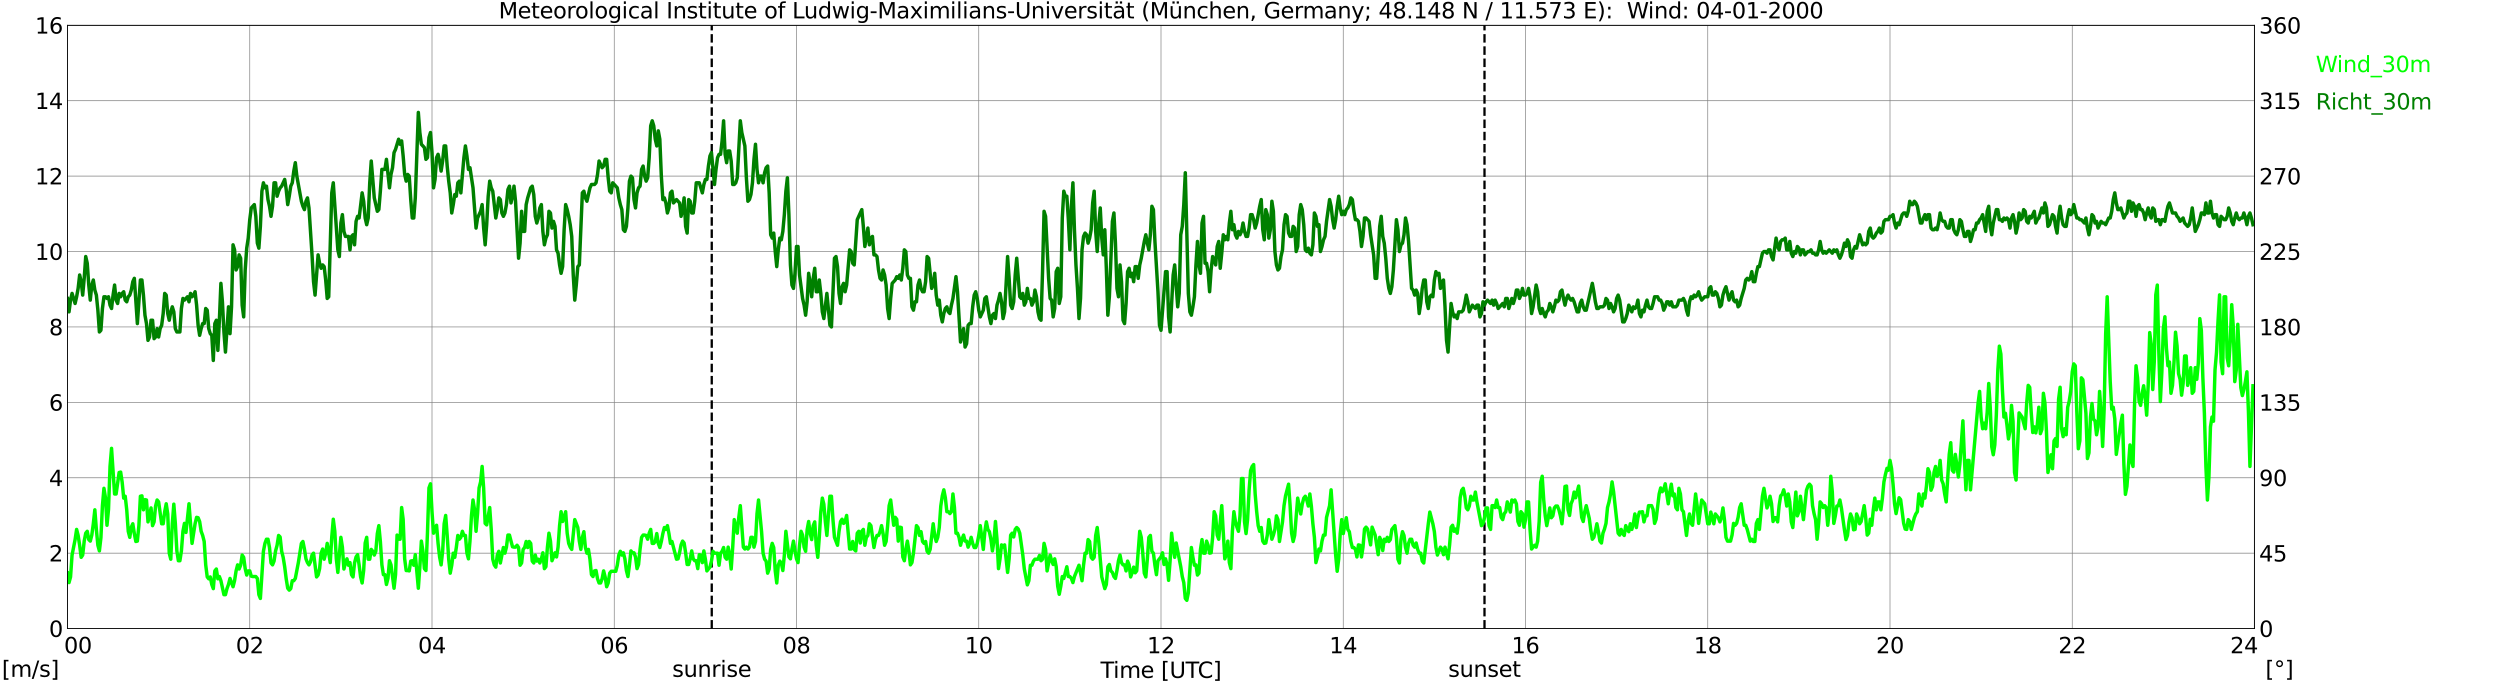 <?xml version="1.0" encoding="utf-8" standalone="no"?>
<!DOCTYPE svg PUBLIC "-//W3C//DTD SVG 1.1//EN"
  "http://www.w3.org/Graphics/SVG/1.1/DTD/svg11.dtd">
<svg xmlns:xlink="http://www.w3.org/1999/xlink" width="1085.4pt" height="296.64pt" viewBox="0 0 1085.4 296.64" xmlns="http://www.w3.org/2000/svg" version="1.1">
 <defs>
  <style type="text/css">*{stroke-linejoin: round; stroke-linecap: butt}</style>
 </defs>
 <g id="figure_1">
  <g id="patch_1">
   <path d="M 0 296.64 
L 1085.4 296.64 
L 1085.4 0 
L 0 0 
z
" style="fill: #ffffff"/>
  </g>
  <g id="axes_1">
   <g id="patch_2">
    <path d="M 29.306 272.909 
L 978.814 272.909 
L 978.814 10.976 
L 29.306 10.976 
z
" style="fill: #ffffff"/>
   </g>
   <g id="patch_3">
    <path d="M 978.814 272.909 
L 978.814 272.909 
L 978.814 10.976 
L 978.814 10.976 
z
" clip-path="url(#p551602da2d)" style="fill: #d3d3d3; opacity: 0.25; stroke: #d3d3d3; stroke-linejoin: miter"/>
   </g>
   <g id="matplotlib.axis_1">
    <g id="xtick_1">
     <g id="line2d_1">
      <path d="M 29.306 272.909 
L 29.306 10.976 
" clip-path="url(#p551602da2d)" style="fill: none; stroke: #808080; stroke-width: 0.3; stroke-linecap: square"/>
     </g>
     <g id="line2d_2"/>
     <g id="text_1">
      <!--    00 -->
      <g transform="translate(18.733 283.627) scale(0.095 -0.095)">
       <defs>
        <path id="DejaVuSans-20" transform="scale(0.016)"/>
        <path id="DejaVuSans-30" d="M 2034 4250 
Q 1547 4250 1301 3770 
Q 1056 3291 1056 2328 
Q 1056 1369 1301 889 
Q 1547 409 2034 409 
Q 2525 409 2770 889 
Q 3016 1369 3016 2328 
Q 3016 3291 2770 3770 
Q 2525 4250 2034 4250 
z
M 2034 4750 
Q 2819 4750 3233 4129 
Q 3647 3509 3647 2328 
Q 3647 1150 3233 529 
Q 2819 -91 2034 -91 
Q 1250 -91 836 529 
Q 422 1150 422 2328 
Q 422 3509 836 4129 
Q 1250 4750 2034 4750 
z
" transform="scale(0.016)"/>
       </defs>
       <use xlink:href="#DejaVuSans-20"/>
       <use xlink:href="#DejaVuSans-20" transform="translate(31.787 0)"/>
       <use xlink:href="#DejaVuSans-20" transform="translate(63.574 0)"/>
       <use xlink:href="#DejaVuSans-30" transform="translate(95.361 0)"/>
       <use xlink:href="#DejaVuSans-30" transform="translate(158.984 0)"/>
      </g>
     </g>
    </g>
    <g id="xtick_2">
     <g id="line2d_3">
      <path d="M 108.431 272.909 
L 108.431 10.976 
" clip-path="url(#p551602da2d)" style="fill: none; stroke: #808080; stroke-width: 0.3; stroke-linecap: square"/>
     </g>
     <g id="line2d_4"/>
     <g id="text_2">
      <!-- 02 -->
      <g transform="translate(102.387 283.627) scale(0.095 -0.095)">
       <defs>
        <path id="DejaVuSans-32" d="M 1228 531 
L 3431 531 
L 3431 0 
L 469 0 
L 469 531 
Q 828 903 1448 1529 
Q 2069 2156 2228 2338 
Q 2531 2678 2651 2914 
Q 2772 3150 2772 3378 
Q 2772 3750 2511 3984 
Q 2250 4219 1831 4219 
Q 1534 4219 1204 4116 
Q 875 4013 500 3803 
L 500 4441 
Q 881 4594 1212 4672 
Q 1544 4750 1819 4750 
Q 2544 4750 2975 4387 
Q 3406 4025 3406 3419 
Q 3406 3131 3298 2873 
Q 3191 2616 2906 2266 
Q 2828 2175 2409 1742 
Q 1991 1309 1228 531 
z
" transform="scale(0.016)"/>
       </defs>
       <use xlink:href="#DejaVuSans-30"/>
       <use xlink:href="#DejaVuSans-32" transform="translate(63.623 0)"/>
      </g>
     </g>
    </g>
    <g id="xtick_3">
     <g id="line2d_5">
      <path d="M 187.557 272.909 
L 187.557 10.976 
" clip-path="url(#p551602da2d)" style="fill: none; stroke: #808080; stroke-width: 0.3; stroke-linecap: square"/>
     </g>
     <g id="line2d_6"/>
     <g id="text_3">
      <!-- 04 -->
      <g transform="translate(181.513 283.627) scale(0.095 -0.095)">
       <defs>
        <path id="DejaVuSans-34" d="M 2419 4116 
L 825 1625 
L 2419 1625 
L 2419 4116 
z
M 2253 4666 
L 3047 4666 
L 3047 1625 
L 3713 1625 
L 3713 1100 
L 3047 1100 
L 3047 0 
L 2419 0 
L 2419 1100 
L 313 1100 
L 313 1709 
L 2253 4666 
z
" transform="scale(0.016)"/>
       </defs>
       <use xlink:href="#DejaVuSans-30"/>
       <use xlink:href="#DejaVuSans-34" transform="translate(63.623 0)"/>
      </g>
     </g>
    </g>
    <g id="xtick_4">
     <g id="line2d_7">
      <path d="M 266.683 272.909 
L 266.683 10.976 
" clip-path="url(#p551602da2d)" style="fill: none; stroke: #808080; stroke-width: 0.3; stroke-linecap: square"/>
     </g>
     <g id="line2d_8"/>
     <g id="text_4">
      <!-- 06 -->
      <g transform="translate(260.638 283.627) scale(0.095 -0.095)">
       <defs>
        <path id="DejaVuSans-36" d="M 2113 2584 
Q 1688 2584 1439 2293 
Q 1191 2003 1191 1497 
Q 1191 994 1439 701 
Q 1688 409 2113 409 
Q 2538 409 2786 701 
Q 3034 994 3034 1497 
Q 3034 2003 2786 2293 
Q 2538 2584 2113 2584 
z
M 3366 4563 
L 3366 3988 
Q 3128 4100 2886 4159 
Q 2644 4219 2406 4219 
Q 1781 4219 1451 3797 
Q 1122 3375 1075 2522 
Q 1259 2794 1537 2939 
Q 1816 3084 2150 3084 
Q 2853 3084 3261 2657 
Q 3669 2231 3669 1497 
Q 3669 778 3244 343 
Q 2819 -91 2113 -91 
Q 1303 -91 875 529 
Q 447 1150 447 2328 
Q 447 3434 972 4092 
Q 1497 4750 2381 4750 
Q 2619 4750 2861 4703 
Q 3103 4656 3366 4563 
z
" transform="scale(0.016)"/>
       </defs>
       <use xlink:href="#DejaVuSans-30"/>
       <use xlink:href="#DejaVuSans-36" transform="translate(63.623 0)"/>
      </g>
     </g>
    </g>
    <g id="xtick_5">
     <g id="line2d_9">
      <path d="M 345.808 272.909 
L 345.808 10.976 
" clip-path="url(#p551602da2d)" style="fill: none; stroke: #808080; stroke-width: 0.3; stroke-linecap: square"/>
     </g>
     <g id="line2d_10"/>
     <g id="text_5">
      <!-- 08 -->
      <g transform="translate(339.764 283.627) scale(0.095 -0.095)">
       <defs>
        <path id="DejaVuSans-38" d="M 2034 2216 
Q 1584 2216 1326 1975 
Q 1069 1734 1069 1313 
Q 1069 891 1326 650 
Q 1584 409 2034 409 
Q 2484 409 2743 651 
Q 3003 894 3003 1313 
Q 3003 1734 2745 1975 
Q 2488 2216 2034 2216 
z
M 1403 2484 
Q 997 2584 770 2862 
Q 544 3141 544 3541 
Q 544 4100 942 4425 
Q 1341 4750 2034 4750 
Q 2731 4750 3128 4425 
Q 3525 4100 3525 3541 
Q 3525 3141 3298 2862 
Q 3072 2584 2669 2484 
Q 3125 2378 3379 2068 
Q 3634 1759 3634 1313 
Q 3634 634 3220 271 
Q 2806 -91 2034 -91 
Q 1263 -91 848 271 
Q 434 634 434 1313 
Q 434 1759 690 2068 
Q 947 2378 1403 2484 
z
M 1172 3481 
Q 1172 3119 1398 2916 
Q 1625 2713 2034 2713 
Q 2441 2713 2670 2916 
Q 2900 3119 2900 3481 
Q 2900 3844 2670 4047 
Q 2441 4250 2034 4250 
Q 1625 4250 1398 4047 
Q 1172 3844 1172 3481 
z
" transform="scale(0.016)"/>
       </defs>
       <use xlink:href="#DejaVuSans-30"/>
       <use xlink:href="#DejaVuSans-38" transform="translate(63.623 0)"/>
      </g>
     </g>
    </g>
    <g id="xtick_6">
     <g id="line2d_11">
      <path d="M 424.934 272.909 
L 424.934 10.976 
" clip-path="url(#p551602da2d)" style="fill: none; stroke: #808080; stroke-width: 0.3; stroke-linecap: square"/>
     </g>
     <g id="line2d_12"/>
     <g id="text_6">
      <!-- 10 -->
      <g transform="translate(418.89 283.627) scale(0.095 -0.095)">
       <defs>
        <path id="DejaVuSans-31" d="M 794 531 
L 1825 531 
L 1825 4091 
L 703 3866 
L 703 4441 
L 1819 4666 
L 2450 4666 
L 2450 531 
L 3481 531 
L 3481 0 
L 794 0 
L 794 531 
z
" transform="scale(0.016)"/>
       </defs>
       <use xlink:href="#DejaVuSans-31"/>
       <use xlink:href="#DejaVuSans-30" transform="translate(63.623 0)"/>
      </g>
     </g>
    </g>
    <g id="xtick_7">
     <g id="line2d_13">
      <path d="M 504.06 272.909 
L 504.06 10.976 
" clip-path="url(#p551602da2d)" style="fill: none; stroke: #808080; stroke-width: 0.3; stroke-linecap: square"/>
     </g>
     <g id="line2d_14"/>
     <g id="text_7">
      <!-- 12 -->
      <g transform="translate(498.015 283.627) scale(0.095 -0.095)">
       <use xlink:href="#DejaVuSans-31"/>
       <use xlink:href="#DejaVuSans-32" transform="translate(63.623 0)"/>
      </g>
     </g>
    </g>
    <g id="xtick_8">
     <g id="line2d_15">
      <path d="M 583.185 272.909 
L 583.185 10.976 
" clip-path="url(#p551602da2d)" style="fill: none; stroke: #808080; stroke-width: 0.3; stroke-linecap: square"/>
     </g>
     <g id="line2d_16"/>
     <g id="text_8">
      <!-- 14 -->
      <g transform="translate(577.141 283.627) scale(0.095 -0.095)">
       <use xlink:href="#DejaVuSans-31"/>
       <use xlink:href="#DejaVuSans-34" transform="translate(63.623 0)"/>
      </g>
     </g>
    </g>
    <g id="xtick_9">
     <g id="line2d_17">
      <path d="M 662.311 272.909 
L 662.311 10.976 
" clip-path="url(#p551602da2d)" style="fill: none; stroke: #808080; stroke-width: 0.3; stroke-linecap: square"/>
     </g>
     <g id="line2d_18"/>
     <g id="text_9">
      <!-- 16 -->
      <g transform="translate(656.267 283.627) scale(0.095 -0.095)">
       <use xlink:href="#DejaVuSans-31"/>
       <use xlink:href="#DejaVuSans-36" transform="translate(63.623 0)"/>
      </g>
     </g>
    </g>
    <g id="xtick_10">
     <g id="line2d_19">
      <path d="M 741.437 272.909 
L 741.437 10.976 
" clip-path="url(#p551602da2d)" style="fill: none; stroke: #808080; stroke-width: 0.3; stroke-linecap: square"/>
     </g>
     <g id="line2d_20"/>
     <g id="text_10">
      <!-- 18 -->
      <g transform="translate(735.392 283.627) scale(0.095 -0.095)">
       <use xlink:href="#DejaVuSans-31"/>
       <use xlink:href="#DejaVuSans-38" transform="translate(63.623 0)"/>
      </g>
     </g>
    </g>
    <g id="xtick_11">
     <g id="line2d_21">
      <path d="M 820.562 272.909 
L 820.562 10.976 
" clip-path="url(#p551602da2d)" style="fill: none; stroke: #808080; stroke-width: 0.3; stroke-linecap: square"/>
     </g>
     <g id="line2d_22"/>
     <g id="text_11">
      <!-- 20 -->
      <g transform="translate(814.518 283.627) scale(0.095 -0.095)">
       <use xlink:href="#DejaVuSans-32"/>
       <use xlink:href="#DejaVuSans-30" transform="translate(63.623 0)"/>
      </g>
     </g>
    </g>
    <g id="xtick_12">
     <g id="line2d_23">
      <path d="M 899.688 272.909 
L 899.688 10.976 
" clip-path="url(#p551602da2d)" style="fill: none; stroke: #808080; stroke-width: 0.3; stroke-linecap: square"/>
     </g>
     <g id="line2d_24"/>
     <g id="text_12">
      <!-- 22 -->
      <g transform="translate(893.644 283.627) scale(0.095 -0.095)">
       <use xlink:href="#DejaVuSans-32"/>
       <use xlink:href="#DejaVuSans-32" transform="translate(63.623 0)"/>
      </g>
     </g>
    </g>
    <g id="xtick_13">
     <g id="line2d_25">
      <path d="M 978.814 272.909 
L 978.814 10.976 
" clip-path="url(#p551602da2d)" style="fill: none; stroke: #808080; stroke-width: 0.3; stroke-linecap: square"/>
     </g>
     <g id="line2d_26"/>
     <g id="text_13">
      <!-- 24    -->
      <g transform="translate(968.241 283.627) scale(0.095 -0.095)">
       <use xlink:href="#DejaVuSans-32"/>
       <use xlink:href="#DejaVuSans-34" transform="translate(63.623 0)"/>
       <use xlink:href="#DejaVuSans-20" transform="translate(127.246 0)"/>
       <use xlink:href="#DejaVuSans-20" transform="translate(159.033 0)"/>
       <use xlink:href="#DejaVuSans-20" transform="translate(190.82 0)"/>
      </g>
     </g>
    </g>
    <g id="text_14">
     <!-- Time [UTC] -->
     <g transform="translate(477.806 294.322) scale(0.095 -0.095)">
      <defs>
       <path id="DejaVuSans-54" d="M -19 4666 
L 3928 4666 
L 3928 4134 
L 2272 4134 
L 2272 0 
L 1638 0 
L 1638 4134 
L -19 4134 
L -19 4666 
z
" transform="scale(0.016)"/>
       <path id="DejaVuSans-69" d="M 603 3500 
L 1178 3500 
L 1178 0 
L 603 0 
L 603 3500 
z
M 603 4863 
L 1178 4863 
L 1178 4134 
L 603 4134 
L 603 4863 
z
" transform="scale(0.016)"/>
       <path id="DejaVuSans-6d" d="M 3328 2828 
Q 3544 3216 3844 3400 
Q 4144 3584 4550 3584 
Q 5097 3584 5394 3201 
Q 5691 2819 5691 2113 
L 5691 0 
L 5113 0 
L 5113 2094 
Q 5113 2597 4934 2840 
Q 4756 3084 4391 3084 
Q 3944 3084 3684 2787 
Q 3425 2491 3425 1978 
L 3425 0 
L 2847 0 
L 2847 2094 
Q 2847 2600 2669 2842 
Q 2491 3084 2119 3084 
Q 1678 3084 1418 2786 
Q 1159 2488 1159 1978 
L 1159 0 
L 581 0 
L 581 3500 
L 1159 3500 
L 1159 2956 
Q 1356 3278 1631 3431 
Q 1906 3584 2284 3584 
Q 2666 3584 2933 3390 
Q 3200 3197 3328 2828 
z
" transform="scale(0.016)"/>
       <path id="DejaVuSans-65" d="M 3597 1894 
L 3597 1613 
L 953 1613 
Q 991 1019 1311 708 
Q 1631 397 2203 397 
Q 2534 397 2845 478 
Q 3156 559 3463 722 
L 3463 178 
Q 3153 47 2828 -22 
Q 2503 -91 2169 -91 
Q 1331 -91 842 396 
Q 353 884 353 1716 
Q 353 2575 817 3079 
Q 1281 3584 2069 3584 
Q 2775 3584 3186 3129 
Q 3597 2675 3597 1894 
z
M 3022 2063 
Q 3016 2534 2758 2815 
Q 2500 3097 2075 3097 
Q 1594 3097 1305 2825 
Q 1016 2553 972 2059 
L 3022 2063 
z
" transform="scale(0.016)"/>
       <path id="DejaVuSans-5b" d="M 550 4863 
L 1875 4863 
L 1875 4416 
L 1125 4416 
L 1125 -397 
L 1875 -397 
L 1875 -844 
L 550 -844 
L 550 4863 
z
" transform="scale(0.016)"/>
       <path id="DejaVuSans-55" d="M 556 4666 
L 1191 4666 
L 1191 1831 
Q 1191 1081 1462 751 
Q 1734 422 2344 422 
Q 2950 422 3222 751 
Q 3494 1081 3494 1831 
L 3494 4666 
L 4128 4666 
L 4128 1753 
Q 4128 841 3676 375 
Q 3225 -91 2344 -91 
Q 1459 -91 1007 375 
Q 556 841 556 1753 
L 556 4666 
z
" transform="scale(0.016)"/>
       <path id="DejaVuSans-43" d="M 4122 4306 
L 4122 3641 
Q 3803 3938 3442 4084 
Q 3081 4231 2675 4231 
Q 1875 4231 1450 3742 
Q 1025 3253 1025 2328 
Q 1025 1406 1450 917 
Q 1875 428 2675 428 
Q 3081 428 3442 575 
Q 3803 722 4122 1019 
L 4122 359 
Q 3791 134 3420 21 
Q 3050 -91 2638 -91 
Q 1578 -91 968 557 
Q 359 1206 359 2328 
Q 359 3453 968 4101 
Q 1578 4750 2638 4750 
Q 3056 4750 3426 4639 
Q 3797 4528 4122 4306 
z
" transform="scale(0.016)"/>
       <path id="DejaVuSans-5d" d="M 1947 4863 
L 1947 -844 
L 622 -844 
L 622 -397 
L 1369 -397 
L 1369 4416 
L 622 4416 
L 622 4863 
L 1947 4863 
z
" transform="scale(0.016)"/>
      </defs>
      <use xlink:href="#DejaVuSans-54"/>
      <use xlink:href="#DejaVuSans-69" transform="translate(57.959 0)"/>
      <use xlink:href="#DejaVuSans-6d" transform="translate(85.742 0)"/>
      <use xlink:href="#DejaVuSans-65" transform="translate(183.154 0)"/>
      <use xlink:href="#DejaVuSans-20" transform="translate(244.678 0)"/>
      <use xlink:href="#DejaVuSans-5b" transform="translate(276.465 0)"/>
      <use xlink:href="#DejaVuSans-55" transform="translate(315.479 0)"/>
      <use xlink:href="#DejaVuSans-54" transform="translate(388.672 0)"/>
      <use xlink:href="#DejaVuSans-43" transform="translate(443.881 0)"/>
      <use xlink:href="#DejaVuSans-5d" transform="translate(513.705 0)"/>
     </g>
    </g>
   </g>
   <g id="matplotlib.axis_2">
    <g id="ytick_1">
     <g id="line2d_27">
      <path d="M 29.306 272.909 
L 978.814 272.909 
" clip-path="url(#p551602da2d)" style="fill: none; stroke: #808080; stroke-width: 0.3; stroke-linecap: square"/>
     </g>
     <g id="line2d_28"/>
     <g id="text_15">
      <!-- 0 -->
      <g transform="translate(21.261 276.518) scale(0.095 -0.095)">
       <use xlink:href="#DejaVuSans-30"/>
      </g>
     </g>
    </g>
    <g id="ytick_2">
     <g id="line2d_29">
      <path d="M 29.306 240.167 
L 978.814 240.167 
" clip-path="url(#p551602da2d)" style="fill: none; stroke: #808080; stroke-width: 0.3; stroke-linecap: square"/>
     </g>
     <g id="line2d_30"/>
     <g id="text_16">
      <!-- 2 -->
      <g transform="translate(21.261 243.776) scale(0.095 -0.095)">
       <use xlink:href="#DejaVuSans-32"/>
      </g>
     </g>
    </g>
    <g id="ytick_3">
     <g id="line2d_31">
      <path d="M 29.306 207.426 
L 978.814 207.426 
" clip-path="url(#p551602da2d)" style="fill: none; stroke: #808080; stroke-width: 0.3; stroke-linecap: square"/>
     </g>
     <g id="line2d_32"/>
     <g id="text_17">
      <!-- 4 -->
      <g transform="translate(21.261 211.035) scale(0.095 -0.095)">
       <use xlink:href="#DejaVuSans-34"/>
      </g>
     </g>
    </g>
    <g id="ytick_4">
     <g id="line2d_33">
      <path d="M 29.306 174.684 
L 978.814 174.684 
" clip-path="url(#p551602da2d)" style="fill: none; stroke: #808080; stroke-width: 0.3; stroke-linecap: square"/>
     </g>
     <g id="line2d_34"/>
     <g id="text_18">
      <!-- 6 -->
      <g transform="translate(21.261 178.293) scale(0.095 -0.095)">
       <use xlink:href="#DejaVuSans-36"/>
      </g>
     </g>
    </g>
    <g id="ytick_5">
     <g id="line2d_35">
      <path d="M 29.306 141.942 
L 978.814 141.942 
" clip-path="url(#p551602da2d)" style="fill: none; stroke: #808080; stroke-width: 0.3; stroke-linecap: square"/>
     </g>
     <g id="line2d_36"/>
     <g id="text_19">
      <!-- 8 -->
      <g transform="translate(21.261 145.551) scale(0.095 -0.095)">
       <use xlink:href="#DejaVuSans-38"/>
      </g>
     </g>
    </g>
    <g id="ytick_6">
     <g id="line2d_37">
      <path d="M 29.306 109.201 
L 978.814 109.201 
" clip-path="url(#p551602da2d)" style="fill: none; stroke: #808080; stroke-width: 0.3; stroke-linecap: square"/>
     </g>
     <g id="line2d_38"/>
     <g id="text_20">
      <!-- 10 -->
      <g transform="translate(15.217 112.81) scale(0.095 -0.095)">
       <use xlink:href="#DejaVuSans-31"/>
       <use xlink:href="#DejaVuSans-30" transform="translate(63.623 0)"/>
      </g>
     </g>
    </g>
    <g id="ytick_7">
     <g id="line2d_39">
      <path d="M 29.306 76.459 
L 978.814 76.459 
" clip-path="url(#p551602da2d)" style="fill: none; stroke: #808080; stroke-width: 0.3; stroke-linecap: square"/>
     </g>
     <g id="line2d_40"/>
     <g id="text_21">
      <!-- 12 -->
      <g transform="translate(15.217 80.068) scale(0.095 -0.095)">
       <use xlink:href="#DejaVuSans-31"/>
       <use xlink:href="#DejaVuSans-32" transform="translate(63.623 0)"/>
      </g>
     </g>
    </g>
    <g id="ytick_8">
     <g id="line2d_41">
      <path d="M 29.306 43.717 
L 978.814 43.717 
" clip-path="url(#p551602da2d)" style="fill: none; stroke: #808080; stroke-width: 0.3; stroke-linecap: square"/>
     </g>
     <g id="line2d_42"/>
     <g id="text_22">
      <!-- 14 -->
      <g transform="translate(15.217 47.327) scale(0.095 -0.095)">
       <use xlink:href="#DejaVuSans-31"/>
       <use xlink:href="#DejaVuSans-34" transform="translate(63.623 0)"/>
      </g>
     </g>
    </g>
    <g id="ytick_9">
     <g id="line2d_43">
      <path d="M 29.306 10.976 
L 978.814 10.976 
" clip-path="url(#p551602da2d)" style="fill: none; stroke: #808080; stroke-width: 0.3; stroke-linecap: square"/>
     </g>
     <g id="line2d_44"/>
     <g id="text_23">
      <!-- 16 -->
      <g transform="translate(15.217 14.585) scale(0.095 -0.095)">
       <use xlink:href="#DejaVuSans-31"/>
       <use xlink:href="#DejaVuSans-36" transform="translate(63.623 0)"/>
      </g>
     </g>
    </g>
   </g>
   <g id="line2d_45">
    <path d="M 309.015 272.909 
L 309.015 10.976 
" clip-path="url(#p551602da2d)" style="fill: none; stroke-dasharray: 3.7,1.6; stroke-dashoffset: 0; stroke: #000000"/>
   </g>
   <g id="line2d_46">
    <path d="M 644.508 272.909 
L 644.508 10.976 
" clip-path="url(#p551602da2d)" style="fill: none; stroke-dasharray: 3.7,1.6; stroke-dashoffset: 0; stroke: #000000"/>
   </g>
   <g id="line2d_47">
    <path d="M 29.306 248.68 
L 29.965 252.936 
L 30.625 250.481 
L 31.284 240.986 
L 32.603 234.274 
L 33.262 229.854 
L 33.921 232.473 
L 34.581 236.729 
L 35.24 241.968 
L 35.9 240.986 
L 36.559 234.928 
L 37.218 231.491 
L 37.878 230.672 
L 38.537 234.274 
L 39.197 234.928 
L 39.856 232.309 
L 40.515 227.398 
L 41.175 221.341 
L 41.834 229.854 
L 42.493 236.729 
L 43.153 239.185 
L 43.812 233.455 
L 44.472 219.54 
L 45.131 212.009 
L 45.79 216.102 
L 46.45 228.053 
L 47.109 221.177 
L 47.768 202.514 
L 48.428 194.656 
L 49.747 214.465 
L 50.406 214.465 
L 51.725 205.134 
L 52.384 204.97 
L 53.043 209.39 
L 53.703 216.266 
L 54.362 215.447 
L 55.022 221.341 
L 55.681 230.672 
L 56.34 233.291 
L 57 228.871 
L 57.659 227.398 
L 58.319 231.654 
L 58.978 235.092 
L 59.637 234.928 
L 60.297 228.216 
L 60.956 215.447 
L 61.615 215.284 
L 62.275 221.341 
L 62.934 216.921 
L 63.594 217.084 
L 64.253 226.579 
L 64.912 223.96 
L 65.572 220.522 
L 66.231 228.216 
L 66.89 226.579 
L 67.55 219.704 
L 68.209 217.084 
L 68.869 217.903 
L 70.187 227.398 
L 70.847 227.398 
L 71.506 222.159 
L 72.166 218.721 
L 72.825 223.142 
L 73.484 240.167 
L 74.144 242.786 
L 74.803 227.398 
L 75.462 218.885 
L 76.122 227.234 
L 76.781 239.185 
L 77.441 243.441 
L 78.1 243.441 
L 78.759 239.185 
L 79.419 230.672 
L 80.078 227.234 
L 80.737 231.163 
L 82.056 218.721 
L 83.375 235.911 
L 84.694 227.398 
L 85.353 224.615 
L 86.013 224.779 
L 86.672 226.416 
L 87.331 230.672 
L 87.991 232.473 
L 88.65 235.092 
L 89.309 245.242 
L 89.969 250.481 
L 90.628 251.299 
L 91.288 250.481 
L 91.947 253.755 
L 92.606 255.556 
L 93.266 247.861 
L 93.925 247.043 
L 94.584 251.299 
L 95.244 250.317 
L 95.903 252.118 
L 97.222 258.175 
L 97.881 258.175 
L 98.541 255.556 
L 99.2 253.755 
L 99.86 251.136 
L 101.178 254.737 
L 101.838 252.118 
L 102.497 247.861 
L 103.156 245.242 
L 103.816 247.043 
L 104.475 245.406 
L 105.135 240.986 
L 105.794 241.968 
L 106.453 246.879 
L 107.113 249.662 
L 107.772 247.861 
L 108.431 247.861 
L 109.091 250.153 
L 109.75 250.317 
L 111.069 250.317 
L 111.728 251.136 
L 112.388 258.175 
L 113.047 259.812 
L 114.366 239.349 
L 115.025 235.911 
L 115.685 234.11 
L 116.344 234.11 
L 117.003 237.712 
L 117.663 244.424 
L 118.322 245.242 
L 118.982 243.605 
L 119.641 239.185 
L 120.3 236.729 
L 120.96 232.473 
L 121.619 233.128 
L 122.278 239.349 
L 122.938 241.968 
L 123.597 246.061 
L 124.257 251.299 
L 124.916 255.392 
L 125.575 256.211 
L 126.235 255.556 
L 126.894 252.118 
L 127.553 252.118 
L 128.213 251.136 
L 129.532 244.26 
L 130.85 235.911 
L 131.51 235.092 
L 132.169 238.366 
L 132.829 242.623 
L 133.488 244.26 
L 134.147 245.242 
L 134.807 243.932 
L 135.466 240.986 
L 136.125 240.167 
L 137.444 250.481 
L 138.104 249.662 
L 138.763 246.879 
L 139.422 240.167 
L 140.082 238.366 
L 140.741 242.786 
L 141.4 240.167 
L 142.06 235.911 
L 143.379 244.26 
L 144.038 233.128 
L 144.697 225.433 
L 145.357 230.672 
L 146.016 242.623 
L 146.676 248.516 
L 147.994 233.291 
L 148.654 237.548 
L 149.313 247.043 
L 149.972 244.424 
L 150.632 242.623 
L 151.291 245.406 
L 151.951 244.26 
L 152.61 249.499 
L 153.269 250.481 
L 153.929 244.424 
L 154.588 241.804 
L 155.247 240.822 
L 155.907 245.242 
L 156.566 250.481 
L 157.226 253.1 
L 157.885 247.698 
L 158.544 235.747 
L 159.204 233.291 
L 159.863 242.786 
L 160.523 242.786 
L 161.182 238.53 
L 161.841 239.349 
L 162.501 240.986 
L 163.16 239.349 
L 163.819 231.654 
L 164.479 228.216 
L 165.138 235.092 
L 165.798 245.242 
L 166.457 249.499 
L 167.116 249.499 
L 167.776 253.755 
L 168.435 251.136 
L 169.094 243.441 
L 169.754 245.242 
L 171.073 255.392 
L 171.732 249.499 
L 172.391 232.309 
L 173.051 234.11 
L 173.71 234.11 
L 174.37 220.358 
L 175.029 225.433 
L 175.688 242.623 
L 176.348 247.698 
L 177.007 247.698 
L 177.666 247.861 
L 178.326 243.605 
L 178.985 243.441 
L 179.645 245.406 
L 180.304 240.822 
L 181.623 255.392 
L 182.282 246.061 
L 182.941 234.928 
L 183.601 239.185 
L 184.26 246.879 
L 184.92 247.698 
L 185.579 231.491 
L 186.238 211.846 
L 186.898 210.045 
L 187.557 222.159 
L 188.217 231.491 
L 189.535 228.053 
L 190.195 235.911 
L 190.854 241.804 
L 191.513 245.242 
L 192.173 239.349 
L 192.832 227.398 
L 193.492 223.796 
L 194.151 232.473 
L 194.81 242.786 
L 195.47 248.844 
L 196.129 245.406 
L 196.788 240.167 
L 197.448 241.968 
L 198.107 237.712 
L 198.767 232.473 
L 199.426 234.11 
L 200.085 233.291 
L 200.745 230.672 
L 201.404 232.473 
L 202.063 232.473 
L 202.723 240.167 
L 203.382 242.623 
L 204.042 234.928 
L 204.701 223.796 
L 205.36 217.084 
L 206.02 221.177 
L 206.679 230.672 
L 207.339 222.978 
L 207.998 211.846 
L 208.657 209.226 
L 209.317 202.514 
L 209.976 211.846 
L 210.635 227.234 
L 211.295 227.889 
L 212.614 220.358 
L 213.273 229.854 
L 213.932 242.786 
L 214.592 245.242 
L 215.251 246.224 
L 215.91 240.986 
L 216.57 239.349 
L 217.229 244.424 
L 218.548 237.712 
L 219.207 240.167 
L 219.867 237.548 
L 220.526 232.309 
L 221.186 232.309 
L 222.504 237.384 
L 223.164 237.548 
L 223.823 237.548 
L 224.482 236.729 
L 225.142 237.712 
L 225.801 245.406 
L 226.461 244.424 
L 227.12 238.53 
L 227.779 237.712 
L 228.439 235.092 
L 229.098 237.712 
L 229.757 235.092 
L 230.417 235.911 
L 231.076 243.605 
L 231.736 244.424 
L 232.395 240.986 
L 233.054 243.605 
L 233.714 242.786 
L 234.373 244.424 
L 235.033 242.623 
L 235.692 240.003 
L 236.351 246.879 
L 237.011 246.061 
L 237.67 237.548 
L 238.329 231.491 
L 238.989 234.928 
L 239.648 243.441 
L 240.967 240.003 
L 241.626 241.804 
L 242.286 237.548 
L 242.945 228.216 
L 243.604 222.159 
L 244.264 226.416 
L 244.923 224.615 
L 245.583 222.159 
L 246.242 231.491 
L 246.901 235.911 
L 247.561 237.548 
L 248.22 238.53 
L 249.539 225.597 
L 250.858 229.035 
L 251.517 234.928 
L 252.176 238.53 
L 252.836 233.291 
L 253.495 230.836 
L 254.155 237.712 
L 254.814 240.167 
L 255.473 238.53 
L 256.133 242.786 
L 256.792 249.499 
L 257.451 250.317 
L 258.111 247.861 
L 258.77 247.698 
L 259.43 251.299 
L 260.089 253.1 
L 260.748 253.1 
L 261.408 251.299 
L 262.067 247.861 
L 262.726 250.481 
L 263.386 254.737 
L 264.045 253.1 
L 264.705 248.844 
L 265.364 248.025 
L 267.342 248.025 
L 268.002 245.406 
L 268.661 240.986 
L 269.32 239.349 
L 269.98 240.986 
L 270.639 240.003 
L 271.298 242.623 
L 271.958 247.698 
L 272.617 250.317 
L 273.277 245.242 
L 273.936 239.185 
L 274.595 240.003 
L 275.255 240.003 
L 275.914 241.804 
L 276.573 246.879 
L 277.233 245.078 
L 277.892 238.366 
L 278.552 233.291 
L 279.211 232.309 
L 279.87 232.309 
L 280.53 232.473 
L 281.189 234.11 
L 281.849 231.491 
L 282.508 229.854 
L 283.167 235.911 
L 283.827 235.911 
L 284.486 235.092 
L 285.145 231.654 
L 285.805 235.911 
L 286.464 237.712 
L 287.124 235.092 
L 287.783 231.654 
L 288.442 229.035 
L 289.102 229.854 
L 289.761 228.216 
L 290.42 231.654 
L 291.08 235.911 
L 291.739 235.092 
L 293.717 242.786 
L 294.377 242.623 
L 295.036 240.003 
L 295.696 236.566 
L 296.355 234.928 
L 297.014 235.747 
L 297.674 240.003 
L 298.333 245.078 
L 298.992 245.078 
L 299.652 242.623 
L 300.311 239.185 
L 300.971 242.623 
L 301.63 243.441 
L 302.289 243.441 
L 302.949 246.879 
L 303.608 240.822 
L 304.267 240.986 
L 304.927 244.26 
L 305.586 239.185 
L 306.246 242.786 
L 306.905 247.861 
L 308.224 246.224 
L 308.883 243.605 
L 309.543 239.349 
L 310.202 240.167 
L 311.521 240.167 
L 312.18 245.406 
L 312.839 240.167 
L 313.499 239.349 
L 314.158 237.712 
L 314.818 241.968 
L 315.477 242.786 
L 316.136 237.548 
L 316.796 240.986 
L 317.455 247.043 
L 318.114 237.548 
L 318.774 225.597 
L 319.433 228.871 
L 320.093 231.491 
L 320.752 224.615 
L 321.411 219.54 
L 322.73 237.548 
L 323.39 238.366 
L 324.049 237.548 
L 324.708 238.366 
L 325.368 237.548 
L 326.027 233.291 
L 326.686 233.291 
L 327.346 237.548 
L 328.005 235.092 
L 328.665 222.978 
L 329.324 217.084 
L 330.643 230.836 
L 331.302 240.167 
L 331.961 242.786 
L 332.621 243.605 
L 333.28 248.844 
L 333.94 247.043 
L 334.599 238.53 
L 335.258 235.911 
L 335.918 237.712 
L 336.577 247.861 
L 337.236 253.1 
L 337.896 245.406 
L 338.555 243.605 
L 339.215 244.424 
L 339.874 247.698 
L 340.533 240.986 
L 341.193 230.672 
L 342.512 241.804 
L 343.171 242.623 
L 343.83 238.366 
L 344.49 234.928 
L 345.149 239.185 
L 345.808 242.623 
L 346.468 244.26 
L 347.127 236.729 
L 347.787 230.672 
L 348.446 232.309 
L 349.105 237.548 
L 349.765 239.349 
L 350.424 230.017 
L 351.083 226.416 
L 351.743 231.654 
L 352.402 234.274 
L 353.062 228.216 
L 353.721 226.579 
L 354.38 236.729 
L 355.04 241.968 
L 355.699 233.291 
L 356.359 222.159 
L 357.018 216.266 
L 357.677 218.885 
L 358.337 226.579 
L 358.996 232.473 
L 360.315 215.447 
L 360.974 215.447 
L 361.634 225.597 
L 362.293 233.291 
L 363.612 236.729 
L 364.271 230.672 
L 364.93 226.416 
L 365.59 225.433 
L 366.249 227.234 
L 366.909 226.416 
L 367.568 223.796 
L 368.887 238.366 
L 369.546 238.366 
L 370.206 235.092 
L 370.865 238.53 
L 371.524 239.185 
L 372.184 231.491 
L 372.843 230.672 
L 373.502 235.747 
L 374.162 230.672 
L 374.821 229.854 
L 375.481 236.729 
L 376.14 233.291 
L 376.799 232.473 
L 377.459 227.398 
L 378.118 228.216 
L 379.437 237.712 
L 380.096 234.274 
L 380.756 232.473 
L 381.415 232.473 
L 382.074 230.836 
L 382.734 228.216 
L 383.393 231.654 
L 384.053 236.729 
L 384.712 235.092 
L 385.371 228.216 
L 386.031 219.54 
L 386.69 217.084 
L 388.009 228.053 
L 388.668 224.615 
L 389.328 225.433 
L 389.987 234.928 
L 390.646 228.871 
L 391.306 229.035 
L 391.965 241.804 
L 392.624 243.441 
L 393.284 238.366 
L 393.943 234.928 
L 394.603 239.185 
L 395.262 245.242 
L 395.921 244.26 
L 396.581 240.167 
L 397.899 228.216 
L 398.559 229.035 
L 399.218 232.473 
L 399.878 230.836 
L 400.537 235.092 
L 401.196 235.911 
L 401.856 235.092 
L 402.515 239.349 
L 403.175 240.167 
L 403.834 238.53 
L 405.153 227.398 
L 405.812 232.473 
L 406.471 235.092 
L 407.131 233.291 
L 407.79 229.035 
L 408.45 219.704 
L 409.109 215.284 
L 409.768 212.664 
L 410.428 216.102 
L 411.087 222.159 
L 411.746 222.159 
L 412.406 222.978 
L 413.065 222.159 
L 413.725 214.465 
L 414.384 220.358 
L 415.043 231.491 
L 415.703 231.491 
L 416.362 233.291 
L 417.022 236.729 
L 417.681 234.11 
L 418.34 232.309 
L 419 234.928 
L 419.659 234.928 
L 420.318 237.548 
L 420.978 235.911 
L 421.637 233.291 
L 422.297 235.911 
L 422.956 237.712 
L 423.615 237.712 
L 424.275 235.911 
L 424.934 232.473 
L 425.593 228.216 
L 426.912 238.53 
L 427.572 230.836 
L 428.231 226.579 
L 428.89 229.854 
L 429.55 230.836 
L 430.209 234.11 
L 430.869 239.185 
L 431.528 234.928 
L 432.187 226.416 
L 432.847 234.11 
L 433.506 246.879 
L 434.165 242.623 
L 434.825 236.566 
L 435.484 237.548 
L 436.144 236.566 
L 437.462 248.516 
L 438.122 242.623 
L 438.781 232.309 
L 439.44 231.491 
L 440.1 233.128 
L 440.759 229.854 
L 441.419 229.035 
L 442.078 229.69 
L 442.737 231.491 
L 444.056 240.986 
L 444.716 247.043 
L 446.034 253.919 
L 446.694 252.118 
L 447.353 245.406 
L 448.012 245.406 
L 448.672 243.605 
L 449.331 242.786 
L 450.65 242.786 
L 451.309 241.149 
L 451.969 243.441 
L 452.628 242.786 
L 453.287 235.911 
L 453.947 238.53 
L 454.606 247.861 
L 455.925 240.986 
L 456.584 243.441 
L 457.244 245.078 
L 457.903 242.623 
L 458.563 246.061 
L 459.222 254.573 
L 459.881 258.011 
L 460.541 254.573 
L 461.2 250.317 
L 461.859 251.136 
L 463.178 246.061 
L 463.838 250.317 
L 464.497 250.317 
L 465.156 251.136 
L 465.816 252.936 
L 466.475 250.317 
L 468.453 245.406 
L 469.772 252.118 
L 470.431 245.406 
L 471.091 240.167 
L 471.75 240.167 
L 472.409 234.274 
L 473.069 235.092 
L 473.728 241.968 
L 474.388 242.786 
L 475.047 241.968 
L 475.706 232.473 
L 476.366 229.035 
L 477.025 235.092 
L 478.344 250.481 
L 479.663 255.556 
L 480.322 253.755 
L 480.981 246.061 
L 481.641 245.078 
L 482.3 247.861 
L 482.96 248.516 
L 483.619 250.317 
L 484.278 251.136 
L 484.938 247.698 
L 485.597 243.441 
L 486.256 240.986 
L 486.916 244.26 
L 487.575 245.242 
L 488.235 245.242 
L 488.894 247.861 
L 489.553 243.605 
L 490.213 245.242 
L 490.872 250.481 
L 491.532 248.68 
L 492.191 246.224 
L 492.85 248.68 
L 493.51 247.861 
L 494.828 230.672 
L 495.488 233.291 
L 496.147 240.167 
L 496.807 248.844 
L 497.466 250.481 
L 498.125 242.786 
L 498.785 233.291 
L 499.444 232.473 
L 500.103 239.349 
L 500.763 240.167 
L 501.422 245.406 
L 502.082 249.499 
L 502.741 243.441 
L 504.06 241.804 
L 504.719 240.003 
L 505.379 245.078 
L 506.038 242.623 
L 506.697 245.242 
L 507.357 251.954 
L 508.016 243.441 
L 508.675 231.491 
L 509.335 237.548 
L 509.994 241.968 
L 510.654 235.747 
L 512.632 246.061 
L 513.291 250.317 
L 513.95 252.936 
L 514.61 259.812 
L 515.269 260.631 
L 515.929 257.357 
L 517.247 237.712 
L 517.907 241.968 
L 518.566 245.406 
L 519.226 245.242 
L 519.885 249.662 
L 520.544 248.844 
L 521.204 238.53 
L 521.863 234.274 
L 522.522 240.167 
L 523.182 240.167 
L 523.841 234.928 
L 524.501 236.729 
L 525.16 240.167 
L 525.819 240.003 
L 526.479 233.291 
L 527.138 222.159 
L 527.797 223.96 
L 528.457 232.309 
L 529.116 234.11 
L 530.435 219.54 
L 531.754 242.623 
L 532.413 240.822 
L 533.073 234.928 
L 533.732 244.26 
L 534.391 246.879 
L 535.051 230.672 
L 535.71 222.159 
L 536.369 226.416 
L 537.029 228.871 
L 537.688 230.672 
L 538.348 223.96 
L 539.007 207.753 
L 539.666 207.753 
L 540.326 226.579 
L 540.985 231.654 
L 541.644 225.597 
L 542.304 212.828 
L 542.963 204.315 
L 543.623 202.514 
L 544.282 201.696 
L 544.941 214.465 
L 545.601 222.159 
L 546.26 228.216 
L 546.919 230.672 
L 547.579 229.035 
L 548.238 234.928 
L 548.898 235.911 
L 549.557 235.747 
L 550.216 232.309 
L 550.876 225.597 
L 552.195 234.11 
L 552.854 232.309 
L 553.513 229.854 
L 554.173 223.96 
L 554.832 225.597 
L 555.491 235.092 
L 556.81 226.579 
L 557.47 219.54 
L 558.129 215.284 
L 559.448 210.209 
L 560.107 219.54 
L 560.766 231.491 
L 561.426 235.092 
L 562.085 232.473 
L 563.404 216.266 
L 564.723 223.142 
L 565.382 218.885 
L 566.042 216.266 
L 566.701 215.447 
L 567.36 217.084 
L 568.02 219.704 
L 568.679 214.465 
L 569.338 219.704 
L 569.998 227.398 
L 570.657 233.291 
L 571.317 244.26 
L 571.976 241.804 
L 572.635 238.366 
L 573.295 239.185 
L 573.954 234.928 
L 574.613 232.309 
L 575.273 232.309 
L 575.932 224.615 
L 577.251 219.54 
L 577.91 212.664 
L 579.889 240.986 
L 580.548 248.025 
L 581.207 242.786 
L 581.867 231.654 
L 582.526 225.597 
L 583.185 231.654 
L 584.504 224.779 
L 585.164 229.854 
L 585.823 230.836 
L 586.482 235.092 
L 587.142 237.712 
L 587.801 237.712 
L 588.46 238.53 
L 589.12 241.804 
L 589.779 236.566 
L 590.439 236.729 
L 591.098 241.804 
L 591.757 237.548 
L 592.417 229.69 
L 593.076 228.871 
L 593.736 229.69 
L 595.054 236.566 
L 595.714 228.871 
L 597.032 232.309 
L 598.351 240.822 
L 599.011 233.291 
L 599.67 234.928 
L 600.329 239.021 
L 600.989 234.11 
L 601.648 235.092 
L 602.307 233.291 
L 602.967 235.092 
L 603.626 234.274 
L 604.286 229.854 
L 605.604 228.216 
L 606.264 233.291 
L 606.923 242.786 
L 607.582 244.424 
L 608.242 234.274 
L 608.901 230.836 
L 609.561 232.473 
L 610.22 237.712 
L 610.879 240.167 
L 611.539 235.911 
L 612.198 234.11 
L 612.858 234.11 
L 613.517 236.729 
L 614.176 237.548 
L 614.836 235.747 
L 615.495 238.53 
L 616.154 240.167 
L 616.814 240.167 
L 617.473 243.605 
L 618.133 244.424 
L 620.111 227.398 
L 620.77 222.323 
L 622.089 227.398 
L 622.748 230.836 
L 623.408 237.548 
L 624.067 240.986 
L 625.386 237.548 
L 626.045 238.366 
L 626.705 240.822 
L 627.364 237.548 
L 628.683 242.623 
L 629.342 236.729 
L 630.001 228.871 
L 630.661 228.053 
L 631.32 230.672 
L 631.98 229.69 
L 632.639 231.491 
L 633.298 226.416 
L 633.958 216.102 
L 634.617 212.828 
L 635.276 212.009 
L 635.936 215.284 
L 636.595 220.522 
L 637.255 221.341 
L 637.914 219.704 
L 638.573 215.447 
L 639.233 217.084 
L 639.892 217.084 
L 640.552 213.646 
L 641.211 217.903 
L 643.189 228.216 
L 643.848 227.398 
L 644.508 224.779 
L 645.167 220.522 
L 645.827 220.522 
L 646.486 228.216 
L 647.145 229.854 
L 647.805 219.54 
L 648.464 219.54 
L 649.123 220.358 
L 649.783 217.084 
L 650.442 220.358 
L 651.102 220.358 
L 651.761 224.615 
L 652.42 225.597 
L 653.08 222.978 
L 653.739 222.159 
L 654.399 217.903 
L 655.058 219.704 
L 655.717 222.323 
L 656.377 217.084 
L 657.036 217.903 
L 657.695 217.084 
L 658.355 218.721 
L 659.014 226.416 
L 659.674 228.053 
L 660.333 222.159 
L 660.992 222.978 
L 661.652 228.871 
L 662.311 225.597 
L 662.97 217.903 
L 663.63 217.903 
L 664.289 229.854 
L 664.949 238.366 
L 666.267 236.729 
L 666.927 237.548 
L 667.586 234.928 
L 668.246 226.416 
L 668.905 209.39 
L 669.564 206.771 
L 670.224 217.084 
L 670.883 223.96 
L 671.542 228.216 
L 672.202 224.779 
L 672.861 220.522 
L 673.521 224.779 
L 674.18 223.96 
L 674.839 220.522 
L 675.499 219.704 
L 676.158 219.704 
L 676.817 221.341 
L 677.477 223.96 
L 678.136 227.398 
L 678.796 220.522 
L 679.455 211.191 
L 680.114 211.027 
L 680.774 221.341 
L 681.433 223.796 
L 682.092 218.721 
L 682.752 217.084 
L 683.411 213.646 
L 684.071 216.102 
L 685.389 211.027 
L 686.708 224.615 
L 687.368 226.416 
L 688.027 222.159 
L 688.686 219.54 
L 690.005 225.106 
L 690.664 230.345 
L 691.324 234.11 
L 691.983 233.291 
L 692.643 230.672 
L 693.302 227.398 
L 693.961 230.836 
L 694.621 234.928 
L 695.28 235.747 
L 695.939 231.491 
L 696.599 229.69 
L 697.258 227.234 
L 697.918 220.358 
L 698.577 217.903 
L 699.236 214.465 
L 699.896 209.226 
L 700.555 213.483 
L 702.533 231.491 
L 703.193 232.309 
L 703.852 229.854 
L 704.511 231.654 
L 705.171 232.473 
L 705.83 228.216 
L 706.49 229.854 
L 707.149 230.836 
L 707.808 227.398 
L 708.468 229.854 
L 709.127 227.398 
L 709.786 223.142 
L 710.446 229.035 
L 711.105 224.779 
L 711.765 222.323 
L 712.424 222.323 
L 713.083 222.159 
L 713.743 226.579 
L 714.402 223.96 
L 715.062 223.96 
L 715.721 219.54 
L 717.04 219.54 
L 717.699 221.177 
L 718.358 227.234 
L 719.018 225.433 
L 720.337 214.465 
L 720.996 211.846 
L 721.655 213.483 
L 722.315 212.664 
L 722.974 210.045 
L 724.293 218.721 
L 724.952 213.646 
L 725.612 210.209 
L 726.271 215.284 
L 726.93 214.465 
L 727.59 220.358 
L 728.249 221.341 
L 728.909 212.009 
L 729.568 214.465 
L 730.227 221.341 
L 730.887 222.159 
L 732.205 232.473 
L 732.865 226.579 
L 733.524 223.142 
L 734.184 227.234 
L 734.843 228.053 
L 736.162 214.465 
L 736.821 219.54 
L 737.48 227.234 
L 738.799 217.084 
L 740.118 218.721 
L 741.437 227.398 
L 742.096 227.398 
L 742.756 222.323 
L 744.074 227.398 
L 744.734 223.142 
L 746.052 224.779 
L 746.712 226.579 
L 747.371 224.779 
L 748.031 220.522 
L 748.69 225.597 
L 749.349 233.291 
L 750.009 234.928 
L 751.327 234.928 
L 751.987 232.309 
L 752.646 227.234 
L 753.306 228.053 
L 753.965 227.234 
L 754.624 224.615 
L 755.284 220.358 
L 755.943 218.721 
L 757.262 228.053 
L 757.921 228.053 
L 758.581 229.854 
L 759.899 234.928 
L 760.559 234.11 
L 761.218 235.092 
L 761.878 235.092 
L 762.537 227.234 
L 763.196 225.597 
L 763.856 229.854 
L 765.174 215.447 
L 765.834 212.009 
L 767.153 220.522 
L 767.812 218.885 
L 768.471 215.447 
L 769.131 218.721 
L 769.79 226.416 
L 770.449 224.779 
L 771.109 224.779 
L 771.768 226.579 
L 772.428 219.54 
L 773.087 215.284 
L 773.746 214.629 
L 774.406 212.664 
L 775.065 215.284 
L 775.725 219.704 
L 776.384 214.465 
L 777.043 217.903 
L 777.703 226.579 
L 778.362 229.035 
L 779.681 213.646 
L 780.34 223.96 
L 781 222.159 
L 781.659 215.447 
L 782.978 225.597 
L 784.296 212.828 
L 784.956 211.027 
L 785.615 210.209 
L 786.275 211.027 
L 786.934 219.54 
L 787.593 222.978 
L 788.253 225.597 
L 788.912 234.11 
L 789.572 227.234 
L 790.231 217.903 
L 790.89 218.721 
L 791.55 220.358 
L 792.209 219.54 
L 792.868 220.358 
L 793.528 228.053 
L 794.187 222.159 
L 794.847 206.771 
L 795.506 213.483 
L 796.165 227.234 
L 796.825 223.96 
L 797.484 219.704 
L 798.143 219.54 
L 798.803 217.084 
L 799.462 220.522 
L 800.781 230.017 
L 801.44 234.274 
L 802.1 232.473 
L 802.759 226.579 
L 803.419 223.142 
L 804.078 224.779 
L 804.737 230.017 
L 805.397 229.854 
L 806.056 223.142 
L 806.715 224.779 
L 807.375 227.398 
L 808.034 226.416 
L 809.353 219.54 
L 810.012 224.779 
L 810.672 232.309 
L 811.331 231.491 
L 811.99 225.433 
L 812.65 228.053 
L 813.309 221.341 
L 813.969 216.266 
L 814.628 221.341 
L 815.287 217.903 
L 815.947 217.903 
L 816.606 221.341 
L 817.265 216.266 
L 817.925 209.226 
L 818.584 205.952 
L 819.244 203.333 
L 819.903 204.151 
L 820.562 199.895 
L 821.222 203.333 
L 821.881 210.209 
L 822.541 218.721 
L 823.2 222.978 
L 824.519 216.102 
L 825.178 216.921 
L 826.497 227.234 
L 827.156 229.69 
L 827.816 229.854 
L 828.475 225.597 
L 829.134 226.416 
L 829.794 229.854 
L 831.112 224.779 
L 831.772 223.142 
L 832.431 222.159 
L 833.091 214.465 
L 833.75 217.903 
L 834.409 219.704 
L 835.069 214.465 
L 835.728 216.266 
L 836.388 211.027 
L 837.047 203.497 
L 837.706 205.134 
L 838.366 212.828 
L 839.025 211.191 
L 839.684 204.97 
L 840.344 202.514 
L 841.003 206.771 
L 841.663 205.788 
L 842.322 199.895 
L 842.981 208.408 
L 843.641 210.045 
L 844.3 214.465 
L 844.959 217.903 
L 846.278 197.276 
L 846.938 192.201 
L 847.597 204.151 
L 848.256 204.97 
L 848.916 197.276 
L 849.575 201.696 
L 850.235 207.098 
L 850.894 201.532 
L 852.213 182.706 
L 852.872 199.076 
L 853.531 212.664 
L 854.191 199.895 
L 854.85 199.895 
L 855.51 212.664 
L 858.806 175.011 
L 859.466 169.936 
L 860.125 181.069 
L 860.785 186.143 
L 861.444 183.688 
L 862.103 186.143 
L 862.763 178.94 
L 863.422 166.498 
L 864.082 176.812 
L 864.741 194.001 
L 865.4 197.439 
L 866.06 193.183 
L 866.719 180.25 
L 867.378 160.605 
L 868.038 150.291 
L 868.697 153.729 
L 869.357 169.118 
L 870.016 181.069 
L 870.675 179.431 
L 871.335 184.506 
L 871.994 190.564 
L 872.653 187.126 
L 873.313 175.994 
L 873.972 182.869 
L 874.632 205.134 
L 875.291 208.408 
L 876.61 179.268 
L 877.929 181.069 
L 879.247 186.143 
L 879.907 175.011 
L 880.566 167.317 
L 881.225 168.136 
L 881.885 179.268 
L 882.544 187.781 
L 883.204 185.325 
L 883.863 187.944 
L 884.522 184.343 
L 885.182 176.812 
L 885.841 188.272 
L 886.5 186.471 
L 887.16 170.755 
L 887.819 175.011 
L 888.479 187.126 
L 889.138 205.134 
L 889.797 201.696 
L 890.457 197.439 
L 891.116 203.497 
L 891.775 191.382 
L 892.435 190.4 
L 893.094 193.838 
L 893.754 173.374 
L 894.413 168.136 
L 895.072 186.143 
L 895.732 189.581 
L 896.391 186.143 
L 897.051 188.763 
L 897.71 176.812 
L 898.369 174.193 
L 899.029 169.936 
L 899.688 161.424 
L 900.347 157.986 
L 901.007 158.804 
L 901.666 178.613 
L 902.326 194.82 
L 902.985 191.382 
L 903.644 164.043 
L 904.304 164.861 
L 905.622 179.431 
L 906.282 199.076 
L 906.941 196.621 
L 907.601 181.069 
L 908.26 175.175 
L 908.919 182.051 
L 909.579 182.706 
L 910.238 188.763 
L 910.898 185.325 
L 911.557 169.936 
L 912.216 179.268 
L 912.876 193.838 
L 913.535 177.631 
L 914.194 145.053 
L 914.854 128.846 
L 916.173 165.68 
L 916.832 177.631 
L 917.491 176.812 
L 918.151 181.887 
L 918.81 197.276 
L 920.788 183.688 
L 921.448 180.25 
L 922.107 201.696 
L 922.766 214.629 
L 923.426 211.191 
L 924.745 193.183 
L 925.404 200.059 
L 926.063 202.514 
L 926.723 175.994 
L 927.382 158.804 
L 928.041 164.043 
L 928.701 174.193 
L 929.36 175.994 
L 930.02 170.919 
L 930.679 167.481 
L 931.338 172.556 
L 931.998 180.25 
L 932.657 167.317 
L 933.316 144.398 
L 933.976 149.473 
L 934.635 169.118 
L 935.295 157.167 
L 935.954 128.027 
L 936.613 123.771 
L 937.273 152.911 
L 937.932 174.356 
L 938.592 161.424 
L 939.251 142.597 
L 939.91 137.522 
L 940.57 151.11 
L 941.229 158.804 
L 941.888 157.167 
L 942.548 170.755 
L 943.207 167.317 
L 943.867 157.167 
L 944.526 144.234 
L 945.185 150.128 
L 945.845 162.242 
L 946.504 164.698 
L 947.163 171.573 
L 947.823 166.498 
L 948.482 154.548 
L 949.142 154.548 
L 949.801 167.317 
L 950.46 164.698 
L 951.12 159.623 
L 951.779 170.755 
L 952.438 169.936 
L 953.098 159.623 
L 953.757 164.698 
L 954.417 157.658 
L 955.076 138.341 
L 955.735 143.416 
L 956.395 164.043 
L 957.054 179.431 
L 957.714 202.514 
L 958.373 217.084 
L 959.032 206.934 
L 959.692 185.325 
L 960.351 181.069 
L 961.01 182.869 
L 961.67 160.605 
L 962.329 152.911 
L 962.989 139.159 
L 963.648 128.027 
L 964.307 157.167 
L 964.967 162.242 
L 965.626 128.846 
L 966.285 128.846 
L 966.945 155.366 
L 967.604 158.804 
L 968.264 148.491 
L 968.923 132.283 
L 969.582 141.615 
L 970.242 165.68 
L 970.901 160.605 
L 971.561 140.796 
L 972.879 168.299 
L 973.539 171.737 
L 974.198 169.118 
L 974.857 165.68 
L 975.517 161.424 
L 976.176 178.613 
L 976.836 202.514 
L 978.154 167.481 
L 978.154 167.481 
" clip-path="url(#p551602da2d)" style="fill: none; stroke: #00ff00; stroke-width: 1.5; stroke-linecap: square"/>
   </g>
   <g id="patch_4">
    <path d="M 29.306 272.909 
L 29.306 10.976 
" style="fill: none; stroke: #000000; stroke-width: 0.3; stroke-linejoin: miter; stroke-linecap: square"/>
   </g>
   <g id="patch_5">
    <path d="M 978.814 272.909 
L 978.814 10.976 
" style="fill: none; stroke: #000000; stroke-width: 0.3; stroke-linejoin: miter; stroke-linecap: square"/>
   </g>
   <g id="patch_6">
    <path d="M 29.306 272.909 
L 978.814 272.909 
" style="fill: none; stroke: #000000; stroke-width: 0.3; stroke-linejoin: miter; stroke-linecap: square"/>
   </g>
   <g id="patch_7">
    <path d="M 29.306 10.976 
L 978.814 10.976 
" style="fill: none; stroke: #000000; stroke-width: 0.3; stroke-linejoin: miter; stroke-linecap: square"/>
   </g>
   <g id="text_24">
    <!-- sunrise -->
    <g transform="translate(291.85 293.863) scale(0.095 -0.095)">
     <defs>
      <path id="DejaVuSans-73" d="M 2834 3397 
L 2834 2853 
Q 2591 2978 2328 3040 
Q 2066 3103 1784 3103 
Q 1356 3103 1142 2972 
Q 928 2841 928 2578 
Q 928 2378 1081 2264 
Q 1234 2150 1697 2047 
L 1894 2003 
Q 2506 1872 2764 1633 
Q 3022 1394 3022 966 
Q 3022 478 2636 193 
Q 2250 -91 1575 -91 
Q 1294 -91 989 -36 
Q 684 19 347 128 
L 347 722 
Q 666 556 975 473 
Q 1284 391 1588 391 
Q 1994 391 2212 530 
Q 2431 669 2431 922 
Q 2431 1156 2273 1281 
Q 2116 1406 1581 1522 
L 1381 1569 
Q 847 1681 609 1914 
Q 372 2147 372 2553 
Q 372 3047 722 3315 
Q 1072 3584 1716 3584 
Q 2034 3584 2315 3537 
Q 2597 3491 2834 3397 
z
" transform="scale(0.016)"/>
      <path id="DejaVuSans-75" d="M 544 1381 
L 544 3500 
L 1119 3500 
L 1119 1403 
Q 1119 906 1312 657 
Q 1506 409 1894 409 
Q 2359 409 2629 706 
Q 2900 1003 2900 1516 
L 2900 3500 
L 3475 3500 
L 3475 0 
L 2900 0 
L 2900 538 
Q 2691 219 2414 64 
Q 2138 -91 1772 -91 
Q 1169 -91 856 284 
Q 544 659 544 1381 
z
M 1991 3584 
L 1991 3584 
z
" transform="scale(0.016)"/>
      <path id="DejaVuSans-6e" d="M 3513 2113 
L 3513 0 
L 2938 0 
L 2938 2094 
Q 2938 2591 2744 2837 
Q 2550 3084 2163 3084 
Q 1697 3084 1428 2787 
Q 1159 2491 1159 1978 
L 1159 0 
L 581 0 
L 581 3500 
L 1159 3500 
L 1159 2956 
Q 1366 3272 1645 3428 
Q 1925 3584 2291 3584 
Q 2894 3584 3203 3211 
Q 3513 2838 3513 2113 
z
" transform="scale(0.016)"/>
      <path id="DejaVuSans-72" d="M 2631 2963 
Q 2534 3019 2420 3045 
Q 2306 3072 2169 3072 
Q 1681 3072 1420 2755 
Q 1159 2438 1159 1844 
L 1159 0 
L 581 0 
L 581 3500 
L 1159 3500 
L 1159 2956 
Q 1341 3275 1631 3429 
Q 1922 3584 2338 3584 
Q 2397 3584 2469 3576 
Q 2541 3569 2628 3553 
L 2631 2963 
z
" transform="scale(0.016)"/>
     </defs>
     <use xlink:href="#DejaVuSans-73"/>
     <use xlink:href="#DejaVuSans-75" transform="translate(52.1 0)"/>
     <use xlink:href="#DejaVuSans-6e" transform="translate(115.479 0)"/>
     <use xlink:href="#DejaVuSans-72" transform="translate(178.857 0)"/>
     <use xlink:href="#DejaVuSans-69" transform="translate(219.971 0)"/>
     <use xlink:href="#DejaVuSans-73" transform="translate(247.754 0)"/>
     <use xlink:href="#DejaVuSans-65" transform="translate(299.854 0)"/>
    </g>
   </g>
   <g id="text_25">
    <!-- sunset -->
    <g transform="translate(628.753 293.863) scale(0.095 -0.095)">
     <defs>
      <path id="DejaVuSans-74" d="M 1172 4494 
L 1172 3500 
L 2356 3500 
L 2356 3053 
L 1172 3053 
L 1172 1153 
Q 1172 725 1289 603 
Q 1406 481 1766 481 
L 2356 481 
L 2356 0 
L 1766 0 
Q 1100 0 847 248 
Q 594 497 594 1153 
L 594 3053 
L 172 3053 
L 172 3500 
L 594 3500 
L 594 4494 
L 1172 4494 
z
" transform="scale(0.016)"/>
     </defs>
     <use xlink:href="#DejaVuSans-73"/>
     <use xlink:href="#DejaVuSans-75" transform="translate(52.1 0)"/>
     <use xlink:href="#DejaVuSans-6e" transform="translate(115.479 0)"/>
     <use xlink:href="#DejaVuSans-73" transform="translate(178.857 0)"/>
     <use xlink:href="#DejaVuSans-65" transform="translate(230.957 0)"/>
     <use xlink:href="#DejaVuSans-74" transform="translate(292.48 0)"/>
    </g>
   </g>
   <g id="text_26">
    <!-- [m/s] -->
    <g transform="translate(0.821 293.863) scale(0.095 -0.095)">
     <defs>
      <path id="DejaVuSans-2f" d="M 1625 4666 
L 2156 4666 
L 531 -594 
L 0 -594 
L 1625 4666 
z
" transform="scale(0.016)"/>
     </defs>
     <use xlink:href="#DejaVuSans-5b"/>
     <use xlink:href="#DejaVuSans-6d" transform="translate(39.014 0)"/>
     <use xlink:href="#DejaVuSans-2f" transform="translate(136.426 0)"/>
     <use xlink:href="#DejaVuSans-73" transform="translate(170.117 0)"/>
     <use xlink:href="#DejaVuSans-5d" transform="translate(222.217 0)"/>
    </g>
   </g>
   <g id="text_27">
    <!-- Wind_30m -->
    <g style="fill: #00ff00" transform="translate(1005.4 31.291) scale(0.095 -0.095)">
     <defs>
      <path id="DejaVuSans-57" d="M 213 4666 
L 850 4666 
L 1831 722 
L 2809 4666 
L 3519 4666 
L 4500 722 
L 5478 4666 
L 6119 4666 
L 4947 0 
L 4153 0 
L 3169 4050 
L 2175 0 
L 1381 0 
L 213 4666 
z
" transform="scale(0.016)"/>
      <path id="DejaVuSans-64" d="M 2906 2969 
L 2906 4863 
L 3481 4863 
L 3481 0 
L 2906 0 
L 2906 525 
Q 2725 213 2448 61 
Q 2172 -91 1784 -91 
Q 1150 -91 751 415 
Q 353 922 353 1747 
Q 353 2572 751 3078 
Q 1150 3584 1784 3584 
Q 2172 3584 2448 3432 
Q 2725 3281 2906 2969 
z
M 947 1747 
Q 947 1113 1208 752 
Q 1469 391 1925 391 
Q 2381 391 2643 752 
Q 2906 1113 2906 1747 
Q 2906 2381 2643 2742 
Q 2381 3103 1925 3103 
Q 1469 3103 1208 2742 
Q 947 2381 947 1747 
z
" transform="scale(0.016)"/>
      <path id="DejaVuSans-5f" d="M 3263 -1063 
L 3263 -1509 
L -63 -1509 
L -63 -1063 
L 3263 -1063 
z
" transform="scale(0.016)"/>
      <path id="DejaVuSans-33" d="M 2597 2516 
Q 3050 2419 3304 2112 
Q 3559 1806 3559 1356 
Q 3559 666 3084 287 
Q 2609 -91 1734 -91 
Q 1441 -91 1130 -33 
Q 819 25 488 141 
L 488 750 
Q 750 597 1062 519 
Q 1375 441 1716 441 
Q 2309 441 2620 675 
Q 2931 909 2931 1356 
Q 2931 1769 2642 2001 
Q 2353 2234 1838 2234 
L 1294 2234 
L 1294 2753 
L 1863 2753 
Q 2328 2753 2575 2939 
Q 2822 3125 2822 3475 
Q 2822 3834 2567 4026 
Q 2313 4219 1838 4219 
Q 1578 4219 1281 4162 
Q 984 4106 628 3988 
L 628 4550 
Q 988 4650 1302 4700 
Q 1616 4750 1894 4750 
Q 2613 4750 3031 4423 
Q 3450 4097 3450 3541 
Q 3450 3153 3228 2886 
Q 3006 2619 2597 2516 
z
" transform="scale(0.016)"/>
     </defs>
     <use xlink:href="#DejaVuSans-57"/>
     <use xlink:href="#DejaVuSans-69" transform="translate(96.627 0)"/>
     <use xlink:href="#DejaVuSans-6e" transform="translate(124.41 0)"/>
     <use xlink:href="#DejaVuSans-64" transform="translate(187.789 0)"/>
     <use xlink:href="#DejaVuSans-5f" transform="translate(251.266 0)"/>
     <use xlink:href="#DejaVuSans-33" transform="translate(301.266 0)"/>
     <use xlink:href="#DejaVuSans-30" transform="translate(364.889 0)"/>
     <use xlink:href="#DejaVuSans-6d" transform="translate(428.512 0)"/>
    </g>
   </g>
   <g id="text_28">
    <!-- Richt_30m -->
    <g style="fill: #008000" transform="translate(1005.4 47.531) scale(0.095 -0.095)">
     <defs>
      <path id="DejaVuSans-52" d="M 2841 2188 
Q 3044 2119 3236 1894 
Q 3428 1669 3622 1275 
L 4263 0 
L 3584 0 
L 2988 1197 
Q 2756 1666 2539 1819 
Q 2322 1972 1947 1972 
L 1259 1972 
L 1259 0 
L 628 0 
L 628 4666 
L 2053 4666 
Q 2853 4666 3247 4331 
Q 3641 3997 3641 3322 
Q 3641 2881 3436 2590 
Q 3231 2300 2841 2188 
z
M 1259 4147 
L 1259 2491 
L 2053 2491 
Q 2509 2491 2742 2702 
Q 2975 2913 2975 3322 
Q 2975 3731 2742 3939 
Q 2509 4147 2053 4147 
L 1259 4147 
z
" transform="scale(0.016)"/>
      <path id="DejaVuSans-63" d="M 3122 3366 
L 3122 2828 
Q 2878 2963 2633 3030 
Q 2388 3097 2138 3097 
Q 1578 3097 1268 2742 
Q 959 2388 959 1747 
Q 959 1106 1268 751 
Q 1578 397 2138 397 
Q 2388 397 2633 464 
Q 2878 531 3122 666 
L 3122 134 
Q 2881 22 2623 -34 
Q 2366 -91 2075 -91 
Q 1284 -91 818 406 
Q 353 903 353 1747 
Q 353 2603 823 3093 
Q 1294 3584 2113 3584 
Q 2378 3584 2631 3529 
Q 2884 3475 3122 3366 
z
" transform="scale(0.016)"/>
      <path id="DejaVuSans-68" d="M 3513 2113 
L 3513 0 
L 2938 0 
L 2938 2094 
Q 2938 2591 2744 2837 
Q 2550 3084 2163 3084 
Q 1697 3084 1428 2787 
Q 1159 2491 1159 1978 
L 1159 0 
L 581 0 
L 581 4863 
L 1159 4863 
L 1159 2956 
Q 1366 3272 1645 3428 
Q 1925 3584 2291 3584 
Q 2894 3584 3203 3211 
Q 3513 2838 3513 2113 
z
" transform="scale(0.016)"/>
     </defs>
     <use xlink:href="#DejaVuSans-52"/>
     <use xlink:href="#DejaVuSans-69" transform="translate(69.482 0)"/>
     <use xlink:href="#DejaVuSans-63" transform="translate(97.266 0)"/>
     <use xlink:href="#DejaVuSans-68" transform="translate(152.246 0)"/>
     <use xlink:href="#DejaVuSans-74" transform="translate(215.625 0)"/>
     <use xlink:href="#DejaVuSans-5f" transform="translate(254.834 0)"/>
     <use xlink:href="#DejaVuSans-33" transform="translate(304.834 0)"/>
     <use xlink:href="#DejaVuSans-30" transform="translate(368.457 0)"/>
     <use xlink:href="#DejaVuSans-6d" transform="translate(432.08 0)"/>
    </g>
   </g>
   <g id="text_29">
    <!-- Meteorological Institute of Ludwig-Maximilians-Universität (München, Germany; 48.148 N / 11.573 E):  Wind: 04-01-2000 -->
    <g transform="translate(216.524 7.976) scale(0.095 -0.095)">
     <defs>
      <path id="DejaVuSans-4d" d="M 628 4666 
L 1569 4666 
L 2759 1491 
L 3956 4666 
L 4897 4666 
L 4897 0 
L 4281 0 
L 4281 4097 
L 3078 897 
L 2444 897 
L 1241 4097 
L 1241 0 
L 628 0 
L 628 4666 
z
" transform="scale(0.016)"/>
      <path id="DejaVuSans-6f" d="M 1959 3097 
Q 1497 3097 1228 2736 
Q 959 2375 959 1747 
Q 959 1119 1226 758 
Q 1494 397 1959 397 
Q 2419 397 2687 759 
Q 2956 1122 2956 1747 
Q 2956 2369 2687 2733 
Q 2419 3097 1959 3097 
z
M 1959 3584 
Q 2709 3584 3137 3096 
Q 3566 2609 3566 1747 
Q 3566 888 3137 398 
Q 2709 -91 1959 -91 
Q 1206 -91 779 398 
Q 353 888 353 1747 
Q 353 2609 779 3096 
Q 1206 3584 1959 3584 
z
" transform="scale(0.016)"/>
      <path id="DejaVuSans-6c" d="M 603 4863 
L 1178 4863 
L 1178 0 
L 603 0 
L 603 4863 
z
" transform="scale(0.016)"/>
      <path id="DejaVuSans-67" d="M 2906 1791 
Q 2906 2416 2648 2759 
Q 2391 3103 1925 3103 
Q 1463 3103 1205 2759 
Q 947 2416 947 1791 
Q 947 1169 1205 825 
Q 1463 481 1925 481 
Q 2391 481 2648 825 
Q 2906 1169 2906 1791 
z
M 3481 434 
Q 3481 -459 3084 -895 
Q 2688 -1331 1869 -1331 
Q 1566 -1331 1297 -1286 
Q 1028 -1241 775 -1147 
L 775 -588 
Q 1028 -725 1275 -790 
Q 1522 -856 1778 -856 
Q 2344 -856 2625 -561 
Q 2906 -266 2906 331 
L 2906 616 
Q 2728 306 2450 153 
Q 2172 0 1784 0 
Q 1141 0 747 490 
Q 353 981 353 1791 
Q 353 2603 747 3093 
Q 1141 3584 1784 3584 
Q 2172 3584 2450 3431 
Q 2728 3278 2906 2969 
L 2906 3500 
L 3481 3500 
L 3481 434 
z
" transform="scale(0.016)"/>
      <path id="DejaVuSans-61" d="M 2194 1759 
Q 1497 1759 1228 1600 
Q 959 1441 959 1056 
Q 959 750 1161 570 
Q 1363 391 1709 391 
Q 2188 391 2477 730 
Q 2766 1069 2766 1631 
L 2766 1759 
L 2194 1759 
z
M 3341 1997 
L 3341 0 
L 2766 0 
L 2766 531 
Q 2569 213 2275 61 
Q 1981 -91 1556 -91 
Q 1019 -91 701 211 
Q 384 513 384 1019 
Q 384 1609 779 1909 
Q 1175 2209 1959 2209 
L 2766 2209 
L 2766 2266 
Q 2766 2663 2505 2880 
Q 2244 3097 1772 3097 
Q 1472 3097 1187 3025 
Q 903 2953 641 2809 
L 641 3341 
Q 956 3463 1253 3523 
Q 1550 3584 1831 3584 
Q 2591 3584 2966 3190 
Q 3341 2797 3341 1997 
z
" transform="scale(0.016)"/>
      <path id="DejaVuSans-49" d="M 628 4666 
L 1259 4666 
L 1259 0 
L 628 0 
L 628 4666 
z
" transform="scale(0.016)"/>
      <path id="DejaVuSans-66" d="M 2375 4863 
L 2375 4384 
L 1825 4384 
Q 1516 4384 1395 4259 
Q 1275 4134 1275 3809 
L 1275 3500 
L 2222 3500 
L 2222 3053 
L 1275 3053 
L 1275 0 
L 697 0 
L 697 3053 
L 147 3053 
L 147 3500 
L 697 3500 
L 697 3744 
Q 697 4328 969 4595 
Q 1241 4863 1831 4863 
L 2375 4863 
z
" transform="scale(0.016)"/>
      <path id="DejaVuSans-4c" d="M 628 4666 
L 1259 4666 
L 1259 531 
L 3531 531 
L 3531 0 
L 628 0 
L 628 4666 
z
" transform="scale(0.016)"/>
      <path id="DejaVuSans-77" d="M 269 3500 
L 844 3500 
L 1563 769 
L 2278 3500 
L 2956 3500 
L 3675 769 
L 4391 3500 
L 4966 3500 
L 4050 0 
L 3372 0 
L 2619 2869 
L 1863 0 
L 1184 0 
L 269 3500 
z
" transform="scale(0.016)"/>
      <path id="DejaVuSans-2d" d="M 313 2009 
L 1997 2009 
L 1997 1497 
L 313 1497 
L 313 2009 
z
" transform="scale(0.016)"/>
      <path id="DejaVuSans-78" d="M 3513 3500 
L 2247 1797 
L 3578 0 
L 2900 0 
L 1881 1375 
L 863 0 
L 184 0 
L 1544 1831 
L 300 3500 
L 978 3500 
L 1906 2253 
L 2834 3500 
L 3513 3500 
z
" transform="scale(0.016)"/>
      <path id="DejaVuSans-76" d="M 191 3500 
L 800 3500 
L 1894 563 
L 2988 3500 
L 3597 3500 
L 2284 0 
L 1503 0 
L 191 3500 
z
" transform="scale(0.016)"/>
      <path id="DejaVuSans-e4" d="M 2194 1759 
Q 1497 1759 1228 1600 
Q 959 1441 959 1056 
Q 959 750 1161 570 
Q 1363 391 1709 391 
Q 2188 391 2477 730 
Q 2766 1069 2766 1631 
L 2766 1759 
L 2194 1759 
z
M 3341 1997 
L 3341 0 
L 2766 0 
L 2766 531 
Q 2569 213 2275 61 
Q 1981 -91 1556 -91 
Q 1019 -91 701 211 
Q 384 513 384 1019 
Q 384 1609 779 1909 
Q 1175 2209 1959 2209 
L 2766 2209 
L 2766 2266 
Q 2766 2663 2505 2880 
Q 2244 3097 1772 3097 
Q 1472 3097 1187 3025 
Q 903 2953 641 2809 
L 641 3341 
Q 956 3463 1253 3523 
Q 1550 3584 1831 3584 
Q 2591 3584 2966 3190 
Q 3341 2797 3341 1997 
z
M 2150 4850 
L 2784 4850 
L 2784 4219 
L 2150 4219 
L 2150 4850 
z
M 928 4850 
L 1562 4850 
L 1562 4219 
L 928 4219 
L 928 4850 
z
" transform="scale(0.016)"/>
      <path id="DejaVuSans-28" d="M 1984 4856 
Q 1566 4138 1362 3434 
Q 1159 2731 1159 2009 
Q 1159 1288 1364 580 
Q 1569 -128 1984 -844 
L 1484 -844 
Q 1016 -109 783 600 
Q 550 1309 550 2009 
Q 550 2706 781 3412 
Q 1013 4119 1484 4856 
L 1984 4856 
z
" transform="scale(0.016)"/>
      <path id="DejaVuSans-fc" d="M 544 1381 
L 544 3500 
L 1119 3500 
L 1119 1403 
Q 1119 906 1312 657 
Q 1506 409 1894 409 
Q 2359 409 2629 706 
Q 2900 1003 2900 1516 
L 2900 3500 
L 3475 3500 
L 3475 0 
L 2900 0 
L 2900 538 
Q 2691 219 2414 64 
Q 2138 -91 1772 -91 
Q 1169 -91 856 284 
Q 544 659 544 1381 
z
M 1991 3584 
L 1991 3584 
z
M 2278 4850 
L 2912 4850 
L 2912 4219 
L 2278 4219 
L 2278 4850 
z
M 1056 4850 
L 1690 4850 
L 1690 4219 
L 1056 4219 
L 1056 4850 
z
" transform="scale(0.016)"/>
      <path id="DejaVuSans-2c" d="M 750 794 
L 1409 794 
L 1409 256 
L 897 -744 
L 494 -744 
L 750 256 
L 750 794 
z
" transform="scale(0.016)"/>
      <path id="DejaVuSans-47" d="M 3809 666 
L 3809 1919 
L 2778 1919 
L 2778 2438 
L 4434 2438 
L 4434 434 
Q 4069 175 3628 42 
Q 3188 -91 2688 -91 
Q 1594 -91 976 548 
Q 359 1188 359 2328 
Q 359 3472 976 4111 
Q 1594 4750 2688 4750 
Q 3144 4750 3555 4637 
Q 3966 4525 4313 4306 
L 4313 3634 
Q 3963 3931 3569 4081 
Q 3175 4231 2741 4231 
Q 1884 4231 1454 3753 
Q 1025 3275 1025 2328 
Q 1025 1384 1454 906 
Q 1884 428 2741 428 
Q 3075 428 3337 486 
Q 3600 544 3809 666 
z
" transform="scale(0.016)"/>
      <path id="DejaVuSans-79" d="M 2059 -325 
Q 1816 -950 1584 -1140 
Q 1353 -1331 966 -1331 
L 506 -1331 
L 506 -850 
L 844 -850 
Q 1081 -850 1212 -737 
Q 1344 -625 1503 -206 
L 1606 56 
L 191 3500 
L 800 3500 
L 1894 763 
L 2988 3500 
L 3597 3500 
L 2059 -325 
z
" transform="scale(0.016)"/>
      <path id="DejaVuSans-3b" d="M 750 3309 
L 1409 3309 
L 1409 2516 
L 750 2516 
L 750 3309 
z
M 750 794 
L 1409 794 
L 1409 256 
L 897 -744 
L 494 -744 
L 750 256 
L 750 794 
z
" transform="scale(0.016)"/>
      <path id="DejaVuSans-2e" d="M 684 794 
L 1344 794 
L 1344 0 
L 684 0 
L 684 794 
z
" transform="scale(0.016)"/>
      <path id="DejaVuSans-4e" d="M 628 4666 
L 1478 4666 
L 3547 763 
L 3547 4666 
L 4159 4666 
L 4159 0 
L 3309 0 
L 1241 3903 
L 1241 0 
L 628 0 
L 628 4666 
z
" transform="scale(0.016)"/>
      <path id="DejaVuSans-35" d="M 691 4666 
L 3169 4666 
L 3169 4134 
L 1269 4134 
L 1269 2991 
Q 1406 3038 1543 3061 
Q 1681 3084 1819 3084 
Q 2600 3084 3056 2656 
Q 3513 2228 3513 1497 
Q 3513 744 3044 326 
Q 2575 -91 1722 -91 
Q 1428 -91 1123 -41 
Q 819 9 494 109 
L 494 744 
Q 775 591 1075 516 
Q 1375 441 1709 441 
Q 2250 441 2565 725 
Q 2881 1009 2881 1497 
Q 2881 1984 2565 2268 
Q 2250 2553 1709 2553 
Q 1456 2553 1204 2497 
Q 953 2441 691 2322 
L 691 4666 
z
" transform="scale(0.016)"/>
      <path id="DejaVuSans-37" d="M 525 4666 
L 3525 4666 
L 3525 4397 
L 1831 0 
L 1172 0 
L 2766 4134 
L 525 4134 
L 525 4666 
z
" transform="scale(0.016)"/>
      <path id="DejaVuSans-45" d="M 628 4666 
L 3578 4666 
L 3578 4134 
L 1259 4134 
L 1259 2753 
L 3481 2753 
L 3481 2222 
L 1259 2222 
L 1259 531 
L 3634 531 
L 3634 0 
L 628 0 
L 628 4666 
z
" transform="scale(0.016)"/>
      <path id="DejaVuSans-29" d="M 513 4856 
L 1013 4856 
Q 1481 4119 1714 3412 
Q 1947 2706 1947 2009 
Q 1947 1309 1714 600 
Q 1481 -109 1013 -844 
L 513 -844 
Q 928 -128 1133 580 
Q 1338 1288 1338 2009 
Q 1338 2731 1133 3434 
Q 928 4138 513 4856 
z
" transform="scale(0.016)"/>
      <path id="DejaVuSans-3a" d="M 750 794 
L 1409 794 
L 1409 0 
L 750 0 
L 750 794 
z
M 750 3309 
L 1409 3309 
L 1409 2516 
L 750 2516 
L 750 3309 
z
" transform="scale(0.016)"/>
     </defs>
     <use xlink:href="#DejaVuSans-4d"/>
     <use xlink:href="#DejaVuSans-65" transform="translate(86.279 0)"/>
     <use xlink:href="#DejaVuSans-74" transform="translate(147.803 0)"/>
     <use xlink:href="#DejaVuSans-65" transform="translate(187.012 0)"/>
     <use xlink:href="#DejaVuSans-6f" transform="translate(248.535 0)"/>
     <use xlink:href="#DejaVuSans-72" transform="translate(309.717 0)"/>
     <use xlink:href="#DejaVuSans-6f" transform="translate(348.58 0)"/>
     <use xlink:href="#DejaVuSans-6c" transform="translate(409.762 0)"/>
     <use xlink:href="#DejaVuSans-6f" transform="translate(437.545 0)"/>
     <use xlink:href="#DejaVuSans-67" transform="translate(498.727 0)"/>
     <use xlink:href="#DejaVuSans-69" transform="translate(562.203 0)"/>
     <use xlink:href="#DejaVuSans-63" transform="translate(589.986 0)"/>
     <use xlink:href="#DejaVuSans-61" transform="translate(644.967 0)"/>
     <use xlink:href="#DejaVuSans-6c" transform="translate(706.246 0)"/>
     <use xlink:href="#DejaVuSans-20" transform="translate(734.029 0)"/>
     <use xlink:href="#DejaVuSans-49" transform="translate(765.816 0)"/>
     <use xlink:href="#DejaVuSans-6e" transform="translate(795.309 0)"/>
     <use xlink:href="#DejaVuSans-73" transform="translate(858.688 0)"/>
     <use xlink:href="#DejaVuSans-74" transform="translate(910.787 0)"/>
     <use xlink:href="#DejaVuSans-69" transform="translate(949.996 0)"/>
     <use xlink:href="#DejaVuSans-74" transform="translate(977.779 0)"/>
     <use xlink:href="#DejaVuSans-75" transform="translate(1016.988 0)"/>
     <use xlink:href="#DejaVuSans-74" transform="translate(1080.367 0)"/>
     <use xlink:href="#DejaVuSans-65" transform="translate(1119.576 0)"/>
     <use xlink:href="#DejaVuSans-20" transform="translate(1181.1 0)"/>
     <use xlink:href="#DejaVuSans-6f" transform="translate(1212.887 0)"/>
     <use xlink:href="#DejaVuSans-66" transform="translate(1274.068 0)"/>
     <use xlink:href="#DejaVuSans-20" transform="translate(1309.273 0)"/>
     <use xlink:href="#DejaVuSans-4c" transform="translate(1341.061 0)"/>
     <use xlink:href="#DejaVuSans-75" transform="translate(1395.023 0)"/>
     <use xlink:href="#DejaVuSans-64" transform="translate(1458.402 0)"/>
     <use xlink:href="#DejaVuSans-77" transform="translate(1521.879 0)"/>
     <use xlink:href="#DejaVuSans-69" transform="translate(1603.666 0)"/>
     <use xlink:href="#DejaVuSans-67" transform="translate(1631.449 0)"/>
     <use xlink:href="#DejaVuSans-2d" transform="translate(1694.926 0)"/>
     <use xlink:href="#DejaVuSans-4d" transform="translate(1731.01 0)"/>
     <use xlink:href="#DejaVuSans-61" transform="translate(1817.289 0)"/>
     <use xlink:href="#DejaVuSans-78" transform="translate(1878.568 0)"/>
     <use xlink:href="#DejaVuSans-69" transform="translate(1937.748 0)"/>
     <use xlink:href="#DejaVuSans-6d" transform="translate(1965.531 0)"/>
     <use xlink:href="#DejaVuSans-69" transform="translate(2062.943 0)"/>
     <use xlink:href="#DejaVuSans-6c" transform="translate(2090.727 0)"/>
     <use xlink:href="#DejaVuSans-69" transform="translate(2118.51 0)"/>
     <use xlink:href="#DejaVuSans-61" transform="translate(2146.293 0)"/>
     <use xlink:href="#DejaVuSans-6e" transform="translate(2207.572 0)"/>
     <use xlink:href="#DejaVuSans-73" transform="translate(2270.951 0)"/>
     <use xlink:href="#DejaVuSans-2d" transform="translate(2323.051 0)"/>
     <use xlink:href="#DejaVuSans-55" transform="translate(2359.135 0)"/>
     <use xlink:href="#DejaVuSans-6e" transform="translate(2432.328 0)"/>
     <use xlink:href="#DejaVuSans-69" transform="translate(2495.707 0)"/>
     <use xlink:href="#DejaVuSans-76" transform="translate(2523.49 0)"/>
     <use xlink:href="#DejaVuSans-65" transform="translate(2582.67 0)"/>
     <use xlink:href="#DejaVuSans-72" transform="translate(2644.193 0)"/>
     <use xlink:href="#DejaVuSans-73" transform="translate(2685.307 0)"/>
     <use xlink:href="#DejaVuSans-69" transform="translate(2737.406 0)"/>
     <use xlink:href="#DejaVuSans-74" transform="translate(2765.189 0)"/>
     <use xlink:href="#DejaVuSans-e4" transform="translate(2804.398 0)"/>
     <use xlink:href="#DejaVuSans-74" transform="translate(2865.678 0)"/>
     <use xlink:href="#DejaVuSans-20" transform="translate(2904.887 0)"/>
     <use xlink:href="#DejaVuSans-28" transform="translate(2936.674 0)"/>
     <use xlink:href="#DejaVuSans-4d" transform="translate(2975.688 0)"/>
     <use xlink:href="#DejaVuSans-fc" transform="translate(3061.967 0)"/>
     <use xlink:href="#DejaVuSans-6e" transform="translate(3125.346 0)"/>
     <use xlink:href="#DejaVuSans-63" transform="translate(3188.725 0)"/>
     <use xlink:href="#DejaVuSans-68" transform="translate(3243.705 0)"/>
     <use xlink:href="#DejaVuSans-65" transform="translate(3307.084 0)"/>
     <use xlink:href="#DejaVuSans-6e" transform="translate(3368.607 0)"/>
     <use xlink:href="#DejaVuSans-2c" transform="translate(3431.986 0)"/>
     <use xlink:href="#DejaVuSans-20" transform="translate(3463.773 0)"/>
     <use xlink:href="#DejaVuSans-47" transform="translate(3495.561 0)"/>
     <use xlink:href="#DejaVuSans-65" transform="translate(3573.051 0)"/>
     <use xlink:href="#DejaVuSans-72" transform="translate(3634.574 0)"/>
     <use xlink:href="#DejaVuSans-6d" transform="translate(3673.938 0)"/>
     <use xlink:href="#DejaVuSans-61" transform="translate(3771.35 0)"/>
     <use xlink:href="#DejaVuSans-6e" transform="translate(3832.629 0)"/>
     <use xlink:href="#DejaVuSans-79" transform="translate(3896.008 0)"/>
     <use xlink:href="#DejaVuSans-3b" transform="translate(3955.188 0)"/>
     <use xlink:href="#DejaVuSans-20" transform="translate(3988.879 0)"/>
     <use xlink:href="#DejaVuSans-34" transform="translate(4020.666 0)"/>
     <use xlink:href="#DejaVuSans-38" transform="translate(4084.289 0)"/>
     <use xlink:href="#DejaVuSans-2e" transform="translate(4147.912 0)"/>
     <use xlink:href="#DejaVuSans-31" transform="translate(4179.699 0)"/>
     <use xlink:href="#DejaVuSans-34" transform="translate(4243.322 0)"/>
     <use xlink:href="#DejaVuSans-38" transform="translate(4306.945 0)"/>
     <use xlink:href="#DejaVuSans-20" transform="translate(4370.568 0)"/>
     <use xlink:href="#DejaVuSans-4e" transform="translate(4402.355 0)"/>
     <use xlink:href="#DejaVuSans-20" transform="translate(4477.16 0)"/>
     <use xlink:href="#DejaVuSans-2f" transform="translate(4508.947 0)"/>
     <use xlink:href="#DejaVuSans-20" transform="translate(4542.639 0)"/>
     <use xlink:href="#DejaVuSans-31" transform="translate(4574.426 0)"/>
     <use xlink:href="#DejaVuSans-31" transform="translate(4638.049 0)"/>
     <use xlink:href="#DejaVuSans-2e" transform="translate(4701.672 0)"/>
     <use xlink:href="#DejaVuSans-35" transform="translate(4733.459 0)"/>
     <use xlink:href="#DejaVuSans-37" transform="translate(4797.082 0)"/>
     <use xlink:href="#DejaVuSans-33" transform="translate(4860.705 0)"/>
     <use xlink:href="#DejaVuSans-20" transform="translate(4924.328 0)"/>
     <use xlink:href="#DejaVuSans-45" transform="translate(4956.115 0)"/>
     <use xlink:href="#DejaVuSans-29" transform="translate(5019.299 0)"/>
     <use xlink:href="#DejaVuSans-3a" transform="translate(5058.312 0)"/>
     <use xlink:href="#DejaVuSans-20" transform="translate(5092.004 0)"/>
     <use xlink:href="#DejaVuSans-20" transform="translate(5123.791 0)"/>
     <use xlink:href="#DejaVuSans-57" transform="translate(5155.578 0)"/>
     <use xlink:href="#DejaVuSans-69" transform="translate(5252.205 0)"/>
     <use xlink:href="#DejaVuSans-6e" transform="translate(5279.988 0)"/>
     <use xlink:href="#DejaVuSans-64" transform="translate(5343.367 0)"/>
     <use xlink:href="#DejaVuSans-3a" transform="translate(5406.844 0)"/>
     <use xlink:href="#DejaVuSans-20" transform="translate(5440.535 0)"/>
     <use xlink:href="#DejaVuSans-30" transform="translate(5472.322 0)"/>
     <use xlink:href="#DejaVuSans-34" transform="translate(5535.945 0)"/>
     <use xlink:href="#DejaVuSans-2d" transform="translate(5599.568 0)"/>
     <use xlink:href="#DejaVuSans-30" transform="translate(5635.652 0)"/>
     <use xlink:href="#DejaVuSans-31" transform="translate(5699.275 0)"/>
     <use xlink:href="#DejaVuSans-2d" transform="translate(5762.898 0)"/>
     <use xlink:href="#DejaVuSans-32" transform="translate(5798.982 0)"/>
     <use xlink:href="#DejaVuSans-30" transform="translate(5862.605 0)"/>
     <use xlink:href="#DejaVuSans-30" transform="translate(5926.229 0)"/>
     <use xlink:href="#DejaVuSans-30" transform="translate(5989.852 0)"/>
    </g>
   </g>
  </g>
  <g id="axes_2">
   <g id="matplotlib.axis_3">
    <g id="ytick_10">
     <g id="line2d_48"/>
     <g id="text_30">
      <!-- 0 -->
      <g transform="translate(980.814 276.518) scale(0.095 -0.095)">
       <use xlink:href="#DejaVuSans-30"/>
      </g>
     </g>
    </g>
    <g id="ytick_11">
     <g id="line2d_49"/>
     <g id="text_31">
      <!-- 45 -->
      <g transform="translate(980.814 243.776) scale(0.095 -0.095)">
       <use xlink:href="#DejaVuSans-34"/>
       <use xlink:href="#DejaVuSans-35" transform="translate(63.623 0)"/>
      </g>
     </g>
    </g>
    <g id="ytick_12">
     <g id="line2d_50"/>
     <g id="text_32">
      <!-- 90 -->
      <g transform="translate(980.814 211.035) scale(0.095 -0.095)">
       <defs>
        <path id="DejaVuSans-39" d="M 703 97 
L 703 672 
Q 941 559 1184 500 
Q 1428 441 1663 441 
Q 2288 441 2617 861 
Q 2947 1281 2994 2138 
Q 2813 1869 2534 1725 
Q 2256 1581 1919 1581 
Q 1219 1581 811 2004 
Q 403 2428 403 3163 
Q 403 3881 828 4315 
Q 1253 4750 1959 4750 
Q 2769 4750 3195 4129 
Q 3622 3509 3622 2328 
Q 3622 1225 3098 567 
Q 2575 -91 1691 -91 
Q 1453 -91 1209 -44 
Q 966 3 703 97 
z
M 1959 2075 
Q 2384 2075 2632 2365 
Q 2881 2656 2881 3163 
Q 2881 3666 2632 3958 
Q 2384 4250 1959 4250 
Q 1534 4250 1286 3958 
Q 1038 3666 1038 3163 
Q 1038 2656 1286 2365 
Q 1534 2075 1959 2075 
z
" transform="scale(0.016)"/>
       </defs>
       <use xlink:href="#DejaVuSans-39"/>
       <use xlink:href="#DejaVuSans-30" transform="translate(63.623 0)"/>
      </g>
     </g>
    </g>
    <g id="ytick_13">
     <g id="line2d_51"/>
     <g id="text_33">
      <!-- 135 -->
      <g transform="translate(980.814 178.293) scale(0.095 -0.095)">
       <use xlink:href="#DejaVuSans-31"/>
       <use xlink:href="#DejaVuSans-33" transform="translate(63.623 0)"/>
       <use xlink:href="#DejaVuSans-35" transform="translate(127.246 0)"/>
      </g>
     </g>
    </g>
    <g id="ytick_14">
     <g id="line2d_52"/>
     <g id="text_34">
      <!-- 180 -->
      <g transform="translate(980.814 145.551) scale(0.095 -0.095)">
       <use xlink:href="#DejaVuSans-31"/>
       <use xlink:href="#DejaVuSans-38" transform="translate(63.623 0)"/>
       <use xlink:href="#DejaVuSans-30" transform="translate(127.246 0)"/>
      </g>
     </g>
    </g>
    <g id="ytick_15">
     <g id="line2d_53"/>
     <g id="text_35">
      <!-- 225 -->
      <g transform="translate(980.814 112.81) scale(0.095 -0.095)">
       <use xlink:href="#DejaVuSans-32"/>
       <use xlink:href="#DejaVuSans-32" transform="translate(63.623 0)"/>
       <use xlink:href="#DejaVuSans-35" transform="translate(127.246 0)"/>
      </g>
     </g>
    </g>
    <g id="ytick_16">
     <g id="line2d_54"/>
     <g id="text_36">
      <!-- 270 -->
      <g transform="translate(980.814 80.068) scale(0.095 -0.095)">
       <use xlink:href="#DejaVuSans-32"/>
       <use xlink:href="#DejaVuSans-37" transform="translate(63.623 0)"/>
       <use xlink:href="#DejaVuSans-30" transform="translate(127.246 0)"/>
      </g>
     </g>
    </g>
    <g id="ytick_17">
     <g id="line2d_55"/>
     <g id="text_37">
      <!-- 315 -->
      <g transform="translate(980.814 47.327) scale(0.095 -0.095)">
       <use xlink:href="#DejaVuSans-33"/>
       <use xlink:href="#DejaVuSans-31" transform="translate(63.623 0)"/>
       <use xlink:href="#DejaVuSans-35" transform="translate(127.246 0)"/>
      </g>
     </g>
    </g>
    <g id="ytick_18">
     <g id="line2d_56"/>
     <g id="text_38">
      <!-- 360 -->
      <g transform="translate(980.814 14.585) scale(0.095 -0.095)">
       <use xlink:href="#DejaVuSans-33"/>
       <use xlink:href="#DejaVuSans-36" transform="translate(63.623 0)"/>
       <use xlink:href="#DejaVuSans-30" transform="translate(127.246 0)"/>
      </g>
     </g>
    </g>
   </g>
   <g id="line2d_57">
    <path d="M 29.306 129.573 
L 29.965 135.394 
L 30.625 130.301 
L 31.284 127.39 
L 32.603 131.756 
L 33.262 128.846 
L 33.921 125.208 
L 34.581 119.387 
L 35.24 122.297 
L 35.9 128.118 
L 36.559 120.842 
L 37.218 111.383 
L 37.878 114.294 
L 38.537 123.752 
L 39.197 130.301 
L 39.856 123.752 
L 40.515 121.57 
L 41.175 125.935 
L 41.834 128.118 
L 42.493 134.666 
L 43.153 144.125 
L 43.812 143.397 
L 44.472 133.939 
L 45.131 128.846 
L 45.79 128.846 
L 46.45 129.573 
L 47.109 128.846 
L 47.768 132.484 
L 48.428 133.939 
L 49.087 128.118 
L 49.747 123.752 
L 50.406 130.301 
L 51.065 131.756 
L 51.725 127.39 
L 52.384 128.846 
L 53.043 127.39 
L 53.703 126.663 
L 54.362 130.301 
L 55.022 131.028 
L 55.681 128.846 
L 56.34 128.118 
L 57 125.935 
L 57.659 122.297 
L 58.319 120.842 
L 59.637 140.487 
L 60.956 121.57 
L 61.615 121.57 
L 62.275 128.118 
L 62.934 136.849 
L 63.594 140.487 
L 64.253 147.763 
L 64.912 146.308 
L 65.572 139.032 
L 66.231 139.032 
L 66.89 147.035 
L 67.55 146.308 
L 68.209 142.67 
L 68.869 146.308 
L 69.528 142.67 
L 70.187 141.215 
L 70.847 136.122 
L 71.506 127.39 
L 72.166 128.118 
L 72.825 136.122 
L 73.484 139.032 
L 74.144 135.394 
L 74.803 133.211 
L 75.462 135.394 
L 76.122 142.67 
L 76.781 144.125 
L 78.1 144.125 
L 78.759 133.939 
L 79.419 129.573 
L 80.078 130.301 
L 81.397 128.846 
L 82.056 131.028 
L 82.716 127.39 
L 83.375 128.846 
L 84.034 128.118 
L 84.694 126.663 
L 85.353 132.484 
L 86.013 141.215 
L 86.672 145.58 
L 87.331 142.67 
L 87.991 140.487 
L 88.65 140.487 
L 89.309 133.939 
L 89.969 134.666 
L 90.628 142.67 
L 91.288 144.853 
L 91.947 145.58 
L 92.606 156.494 
L 93.266 140.487 
L 93.925 139.032 
L 94.584 152.129 
L 95.244 139.032 
L 95.903 123.025 
L 96.563 131.028 
L 97.222 144.125 
L 97.881 152.856 
L 99.2 133.211 
L 99.86 144.853 
L 100.519 133.211 
L 101.178 106.29 
L 101.838 108.473 
L 102.497 117.204 
L 103.156 115.749 
L 103.816 110.656 
L 104.475 112.111 
L 105.135 132.484 
L 105.794 137.577 
L 106.453 117.204 
L 107.113 107.745 
L 107.772 103.38 
L 108.431 95.376 
L 109.091 90.283 
L 110.41 88.828 
L 111.069 93.921 
L 111.728 105.563 
L 112.388 107.745 
L 113.047 98.287 
L 113.707 83.007 
L 114.366 79.369 
L 115.025 81.552 
L 115.685 80.825 
L 116.344 86.645 
L 117.003 89.556 
L 117.663 93.921 
L 118.322 89.556 
L 118.982 79.369 
L 119.641 79.369 
L 120.3 85.19 
L 120.96 83.007 
L 121.619 81.552 
L 122.278 80.825 
L 123.597 77.914 
L 124.257 82.28 
L 124.916 88.828 
L 125.575 85.19 
L 126.235 80.825 
L 126.894 79.369 
L 127.553 74.276 
L 128.213 70.638 
L 128.872 76.459 
L 130.85 87.373 
L 131.51 89.556 
L 132.169 91.011 
L 132.829 87.373 
L 133.488 85.918 
L 134.147 90.283 
L 135.466 110.656 
L 136.125 122.297 
L 136.785 128.118 
L 138.104 110.656 
L 138.763 114.294 
L 139.422 116.477 
L 140.082 115.021 
L 140.741 115.749 
L 141.4 121.57 
L 142.06 129.573 
L 142.719 128.846 
L 144.038 83.735 
L 144.697 79.369 
L 146.676 108.473 
L 147.335 111.383 
L 147.994 96.832 
L 148.654 93.194 
L 149.313 100.469 
L 149.972 102.652 
L 151.291 102.652 
L 151.951 108.473 
L 152.61 102.652 
L 153.269 101.925 
L 153.929 106.29 
L 154.588 96.104 
L 155.247 93.921 
L 155.907 94.649 
L 157.226 83.735 
L 157.885 87.373 
L 158.544 94.649 
L 159.204 97.559 
L 159.863 94.649 
L 160.523 79.369 
L 161.182 69.911 
L 162.501 85.918 
L 163.819 91.738 
L 164.479 91.011 
L 165.138 83.007 
L 165.798 73.549 
L 167.116 73.549 
L 167.776 69.183 
L 169.094 81.552 
L 169.754 75.731 
L 170.413 72.821 
L 171.073 66.273 
L 171.732 64.817 
L 173.051 60.452 
L 173.71 62.635 
L 174.37 61.18 
L 175.029 67.728 
L 175.688 75.731 
L 176.348 78.642 
L 177.007 75.731 
L 177.666 76.459 
L 178.326 86.645 
L 178.985 94.649 
L 179.645 94.649 
L 180.304 85.918 
L 181.623 48.81 
L 182.282 57.542 
L 182.941 62.635 
L 184.26 64.09 
L 184.92 69.183 
L 185.579 68.455 
L 186.238 59.724 
L 186.898 57.542 
L 187.557 66.273 
L 188.217 81.552 
L 188.876 77.914 
L 189.535 68.455 
L 190.195 67 
L 190.854 69.911 
L 191.513 74.276 
L 192.173 69.911 
L 192.832 63.362 
L 193.492 63.362 
L 194.151 72.093 
L 194.81 78.642 
L 195.47 83.735 
L 196.129 92.466 
L 196.788 88.828 
L 197.448 84.462 
L 198.107 85.19 
L 198.767 79.369 
L 199.426 78.642 
L 200.085 83.735 
L 201.404 68.455 
L 202.063 63.362 
L 202.723 67.728 
L 203.382 73.549 
L 204.042 72.821 
L 205.36 81.552 
L 206.679 99.014 
L 207.339 94.649 
L 208.657 91.738 
L 209.317 88.828 
L 209.976 99.014 
L 210.635 106.29 
L 211.295 97.559 
L 211.954 85.19 
L 212.614 78.642 
L 213.273 81.552 
L 213.932 83.007 
L 215.251 94.649 
L 215.91 91.011 
L 216.57 85.918 
L 217.229 86.645 
L 217.889 92.466 
L 218.548 93.921 
L 219.207 92.466 
L 219.867 88.828 
L 220.526 82.28 
L 221.186 80.825 
L 221.845 88.1 
L 222.504 85.19 
L 223.164 80.825 
L 223.823 87.373 
L 225.142 112.111 
L 225.801 105.563 
L 226.461 91.738 
L 227.12 100.469 
L 227.779 100.469 
L 228.439 88.828 
L 229.098 85.918 
L 230.417 81.552 
L 231.076 80.825 
L 231.736 84.462 
L 232.395 93.921 
L 233.054 96.832 
L 233.714 94.649 
L 234.373 90.283 
L 235.033 88.828 
L 235.692 100.469 
L 236.351 106.29 
L 237.011 103.38 
L 237.67 101.925 
L 238.329 91.738 
L 238.989 92.466 
L 239.648 99.014 
L 240.308 96.104 
L 240.967 98.287 
L 241.626 108.473 
L 242.286 109.928 
L 242.945 115.021 
L 243.604 118.659 
L 244.264 115.749 
L 244.923 99.742 
L 245.583 88.828 
L 246.242 91.011 
L 246.901 93.921 
L 247.561 97.559 
L 248.22 102.652 
L 248.88 119.387 
L 249.539 130.301 
L 250.198 123.752 
L 250.858 115.749 
L 251.517 115.021 
L 252.836 83.735 
L 253.495 83.007 
L 254.155 85.918 
L 254.814 87.373 
L 256.133 81.552 
L 256.792 80.097 
L 258.111 80.097 
L 258.77 79.369 
L 259.43 75.731 
L 260.089 69.911 
L 261.408 72.821 
L 262.067 72.093 
L 262.726 69.183 
L 263.386 69.183 
L 264.045 77.187 
L 264.705 83.007 
L 265.364 83.735 
L 266.023 79.369 
L 268.002 81.552 
L 268.661 85.918 
L 269.32 88.828 
L 269.98 91.011 
L 270.639 99.742 
L 271.298 100.469 
L 271.958 98.287 
L 272.617 90.283 
L 273.277 78.642 
L 273.936 76.459 
L 274.595 77.187 
L 275.255 86.645 
L 275.914 90.283 
L 276.573 83.735 
L 277.233 81.552 
L 277.892 80.825 
L 278.552 73.549 
L 279.211 72.093 
L 279.87 76.459 
L 280.53 78.642 
L 281.189 77.187 
L 281.849 68.455 
L 282.508 54.631 
L 283.167 52.448 
L 283.827 54.631 
L 284.486 60.452 
L 285.145 63.362 
L 285.805 56.814 
L 286.464 60.452 
L 287.124 76.459 
L 287.783 86.645 
L 288.442 85.918 
L 289.102 88.1 
L 289.761 92.466 
L 290.42 90.283 
L 291.08 83.735 
L 291.739 83.007 
L 292.399 88.1 
L 293.717 86.645 
L 295.036 88.1 
L 295.696 93.921 
L 296.355 91.011 
L 297.014 85.918 
L 297.674 98.287 
L 298.333 101.197 
L 298.992 86.645 
L 299.652 87.373 
L 300.311 92.466 
L 300.971 92.466 
L 301.63 87.373 
L 302.289 79.369 
L 303.608 79.369 
L 304.927 83.735 
L 305.586 80.097 
L 306.246 77.914 
L 306.905 77.914 
L 307.564 72.093 
L 308.224 67.728 
L 308.883 66.273 
L 310.202 80.097 
L 310.861 73.549 
L 311.521 68.455 
L 312.18 67 
L 312.839 67 
L 313.499 61.18 
L 314.158 52.448 
L 314.818 67 
L 315.477 70.638 
L 316.136 65.545 
L 316.796 65.545 
L 317.455 69.911 
L 318.114 80.097 
L 318.774 80.097 
L 319.433 79.369 
L 320.093 77.187 
L 321.411 52.448 
L 322.071 57.542 
L 323.39 63.362 
L 324.049 77.187 
L 324.708 87.373 
L 325.368 86.645 
L 326.027 84.462 
L 326.686 79.369 
L 327.346 69.183 
L 328.005 62.635 
L 328.665 73.549 
L 329.324 79.369 
L 329.983 76.459 
L 330.643 76.459 
L 331.302 79.369 
L 331.961 75.004 
L 332.621 72.821 
L 333.28 72.093 
L 333.94 83.735 
L 334.599 101.925 
L 335.258 103.38 
L 335.918 101.197 
L 336.577 109.201 
L 337.236 115.749 
L 337.896 108.473 
L 338.555 103.38 
L 339.215 104.107 
L 339.874 100.469 
L 340.533 93.194 
L 341.193 83.007 
L 341.852 77.187 
L 342.512 93.194 
L 343.171 115.021 
L 343.83 123.752 
L 344.49 125.208 
L 345.149 118.659 
L 345.808 107.018 
L 346.468 107.018 
L 347.127 119.387 
L 348.446 129.573 
L 349.105 132.484 
L 349.765 136.849 
L 350.424 131.028 
L 351.083 118.659 
L 351.743 123.025 
L 352.402 128.846 
L 353.062 120.842 
L 353.721 116.477 
L 354.38 126.663 
L 355.04 126.663 
L 355.699 121.57 
L 356.359 127.39 
L 357.018 135.394 
L 357.677 138.304 
L 358.996 127.39 
L 360.315 141.215 
L 360.974 141.942 
L 362.293 112.111 
L 362.952 111.383 
L 363.612 115.749 
L 364.271 127.39 
L 364.93 131.756 
L 365.59 124.48 
L 366.249 123.025 
L 366.909 126.663 
L 367.568 123.752 
L 368.887 108.473 
L 369.546 109.201 
L 370.206 114.294 
L 370.865 115.021 
L 372.184 95.376 
L 374.162 91.011 
L 374.821 98.287 
L 375.481 107.018 
L 376.799 99.014 
L 377.459 106.29 
L 378.118 103.38 
L 378.777 102.652 
L 379.437 110.656 
L 380.096 110.656 
L 380.756 111.383 
L 381.415 117.204 
L 382.074 120.842 
L 382.734 121.57 
L 383.393 117.204 
L 384.053 119.387 
L 384.712 123.752 
L 385.371 133.939 
L 386.031 138.304 
L 386.69 129.573 
L 387.349 123.025 
L 388.668 121.57 
L 389.328 120.114 
L 389.987 120.842 
L 390.646 119.387 
L 391.306 121.57 
L 391.965 116.477 
L 392.624 108.473 
L 393.284 109.201 
L 393.943 119.387 
L 394.603 120.842 
L 395.262 120.842 
L 395.921 133.211 
L 396.581 134.666 
L 397.24 131.028 
L 397.899 131.028 
L 398.559 123.752 
L 399.218 121.57 
L 399.878 125.208 
L 400.537 126.663 
L 401.196 126.663 
L 401.856 122.297 
L 402.515 111.383 
L 403.175 112.111 
L 404.493 125.208 
L 405.153 123.752 
L 405.812 118.659 
L 406.471 128.118 
L 407.131 132.484 
L 407.79 130.301 
L 408.45 136.849 
L 409.109 139.759 
L 409.768 136.122 
L 410.428 133.939 
L 411.087 133.211 
L 411.746 135.394 
L 412.406 136.122 
L 413.065 132.484 
L 413.725 129.573 
L 415.043 120.114 
L 415.703 126.663 
L 417.022 148.491 
L 418.34 142.67 
L 419 150.673 
L 419.659 149.218 
L 420.318 141.215 
L 420.978 140.487 
L 421.637 140.487 
L 422.297 133.211 
L 422.956 128.118 
L 423.615 126.663 
L 424.275 129.573 
L 424.934 134.666 
L 425.593 137.577 
L 426.912 134.666 
L 427.572 129.573 
L 428.231 128.846 
L 429.55 137.577 
L 430.209 140.487 
L 430.869 136.849 
L 431.528 136.122 
L 432.187 138.304 
L 432.847 132.484 
L 433.506 130.301 
L 434.165 127.39 
L 434.825 131.028 
L 435.484 138.304 
L 436.144 135.394 
L 437.462 111.383 
L 438.122 120.842 
L 438.781 132.484 
L 439.44 133.939 
L 440.1 131.028 
L 440.759 119.387 
L 441.419 112.111 
L 442.737 128.846 
L 443.397 129.573 
L 444.056 127.39 
L 444.716 132.484 
L 445.375 131.028 
L 446.034 125.208 
L 446.694 129.573 
L 447.353 129.573 
L 448.012 132.484 
L 448.672 131.028 
L 449.331 125.935 
L 449.991 128.846 
L 450.65 135.394 
L 451.309 138.304 
L 451.969 139.032 
L 452.628 117.932 
L 453.287 91.738 
L 453.947 93.921 
L 455.266 120.842 
L 455.925 129.573 
L 456.584 130.301 
L 457.244 137.577 
L 457.903 133.939 
L 458.563 117.932 
L 459.222 116.477 
L 459.881 131.756 
L 460.541 128.846 
L 461.2 94.649 
L 461.859 83.007 
L 462.519 85.19 
L 463.178 85.19 
L 463.838 95.376 
L 464.497 108.473 
L 465.156 89.556 
L 465.816 79.369 
L 466.475 99.742 
L 467.134 115.021 
L 467.794 125.208 
L 468.453 138.304 
L 469.113 129.573 
L 469.772 108.473 
L 470.431 102.652 
L 471.091 101.197 
L 471.75 101.925 
L 472.409 105.563 
L 473.069 103.38 
L 473.728 99.742 
L 474.388 88.1 
L 475.047 83.007 
L 475.706 100.469 
L 476.366 109.201 
L 477.025 97.559 
L 477.685 90.283 
L 478.344 103.38 
L 479.003 110.656 
L 479.663 99.742 
L 480.322 116.477 
L 480.981 136.849 
L 481.641 128.846 
L 482.96 96.104 
L 483.619 92.466 
L 484.278 105.563 
L 484.938 125.208 
L 485.597 128.846 
L 486.256 115.021 
L 486.916 122.297 
L 487.575 139.032 
L 488.235 140.487 
L 488.894 131.756 
L 489.553 117.932 
L 490.213 116.477 
L 490.872 120.114 
L 491.532 118.659 
L 492.191 122.297 
L 492.85 115.749 
L 493.51 115.749 
L 494.169 120.842 
L 494.828 115.021 
L 495.488 112.111 
L 496.807 104.835 
L 497.466 101.925 
L 498.125 105.563 
L 498.785 108.473 
L 499.444 101.925 
L 500.103 89.556 
L 500.763 91.011 
L 501.422 104.835 
L 502.741 126.663 
L 503.4 141.215 
L 504.06 143.397 
L 506.038 117.932 
L 506.697 117.932 
L 507.357 137.577 
L 508.016 144.125 
L 509.335 119.387 
L 509.994 115.021 
L 511.313 133.211 
L 511.972 127.39 
L 512.632 101.925 
L 513.291 98.287 
L 513.95 88.828 
L 514.61 75.004 
L 515.929 127.39 
L 516.588 135.394 
L 517.247 136.849 
L 517.907 133.211 
L 518.566 128.846 
L 519.226 115.021 
L 519.885 104.835 
L 520.544 115.021 
L 521.204 118.659 
L 521.863 96.832 
L 522.522 93.921 
L 523.182 114.294 
L 523.841 114.294 
L 524.501 117.932 
L 525.16 126.663 
L 525.819 117.204 
L 526.479 111.383 
L 527.138 112.839 
L 527.797 115.021 
L 528.457 107.018 
L 529.116 104.835 
L 529.776 116.477 
L 530.435 109.928 
L 531.094 101.925 
L 531.754 104.107 
L 532.413 102.652 
L 533.073 104.107 
L 533.732 96.832 
L 534.391 91.738 
L 535.051 99.742 
L 535.71 97.559 
L 536.369 101.925 
L 537.029 103.38 
L 537.688 100.469 
L 538.348 101.925 
L 539.007 100.469 
L 539.666 96.832 
L 540.326 100.469 
L 540.985 102.652 
L 541.644 102.652 
L 542.304 99.014 
L 542.963 93.194 
L 543.623 93.194 
L 544.282 95.376 
L 544.941 99.014 
L 545.601 96.832 
L 546.919 89.556 
L 547.579 86.645 
L 548.238 99.742 
L 548.898 104.107 
L 549.557 91.011 
L 550.216 93.194 
L 550.876 103.38 
L 551.535 99.742 
L 552.195 87.373 
L 552.854 91.738 
L 553.513 109.201 
L 554.173 115.021 
L 554.832 117.204 
L 555.491 116.477 
L 556.151 111.383 
L 556.81 108.473 
L 557.47 97.559 
L 558.129 93.194 
L 558.788 93.921 
L 559.448 101.197 
L 560.107 102.652 
L 560.766 102.652 
L 561.426 98.287 
L 562.085 99.014 
L 562.745 109.201 
L 563.404 107.018 
L 564.063 93.194 
L 564.723 88.828 
L 565.382 91.011 
L 566.042 97.559 
L 566.701 108.473 
L 567.36 109.201 
L 568.02 107.745 
L 568.679 109.928 
L 569.338 110.656 
L 569.998 106.29 
L 570.657 92.466 
L 571.317 93.921 
L 571.976 98.287 
L 572.635 97.559 
L 573.295 109.201 
L 573.954 107.018 
L 574.613 104.107 
L 575.273 102.652 
L 575.932 96.104 
L 577.251 86.645 
L 577.91 89.556 
L 578.57 95.376 
L 579.229 99.014 
L 579.889 95.376 
L 580.548 89.556 
L 581.207 85.19 
L 581.867 90.283 
L 582.526 93.194 
L 583.185 91.738 
L 583.845 93.194 
L 584.504 91.011 
L 585.164 90.283 
L 585.823 88.828 
L 586.482 85.918 
L 587.142 86.645 
L 587.801 91.738 
L 588.46 95.376 
L 589.12 95.376 
L 589.779 96.104 
L 590.439 100.469 
L 591.098 107.018 
L 591.757 102.652 
L 592.417 94.649 
L 593.076 94.649 
L 594.395 96.104 
L 595.054 101.925 
L 596.373 110.656 
L 597.032 120.842 
L 597.692 120.842 
L 598.351 110.656 
L 599.011 98.287 
L 599.67 93.921 
L 600.329 102.652 
L 600.989 105.563 
L 601.648 112.111 
L 602.307 120.842 
L 602.967 125.208 
L 603.626 127.39 
L 604.286 124.48 
L 604.945 117.204 
L 606.264 95.376 
L 606.923 99.742 
L 607.582 109.201 
L 608.242 106.29 
L 608.901 105.563 
L 609.561 101.925 
L 610.22 94.649 
L 610.879 97.559 
L 611.539 104.835 
L 612.858 125.208 
L 613.517 125.935 
L 614.176 128.118 
L 614.836 125.935 
L 615.495 127.39 
L 616.154 136.122 
L 616.814 131.756 
L 617.473 125.208 
L 618.133 121.57 
L 618.792 121.57 
L 619.451 131.028 
L 620.111 133.939 
L 620.77 128.846 
L 621.429 128.118 
L 622.089 128.846 
L 622.748 121.57 
L 623.408 117.932 
L 624.067 119.387 
L 624.726 118.659 
L 625.386 125.208 
L 626.045 122.297 
L 626.705 121.57 
L 627.364 133.211 
L 628.023 147.763 
L 628.683 152.856 
L 630.001 131.756 
L 630.661 135.394 
L 631.32 137.577 
L 631.98 136.849 
L 632.639 138.304 
L 633.298 135.394 
L 634.617 135.394 
L 635.276 134.666 
L 635.936 131.756 
L 636.595 128.118 
L 637.255 131.028 
L 637.914 135.394 
L 639.233 132.484 
L 640.552 133.939 
L 641.211 132.484 
L 641.87 132.484 
L 642.53 137.577 
L 643.189 136.122 
L 643.848 131.028 
L 644.508 132.484 
L 645.167 131.028 
L 645.827 130.301 
L 647.145 131.756 
L 647.805 130.301 
L 648.464 132.484 
L 649.123 130.301 
L 649.783 131.756 
L 650.442 133.939 
L 652.42 131.756 
L 653.08 133.211 
L 653.739 129.573 
L 654.399 129.573 
L 655.058 133.939 
L 656.377 129.573 
L 657.036 131.756 
L 657.695 129.573 
L 658.355 125.935 
L 659.014 125.935 
L 659.674 129.573 
L 660.333 128.118 
L 660.992 125.208 
L 661.652 128.118 
L 662.311 128.118 
L 662.97 127.39 
L 663.63 125.208 
L 664.289 128.846 
L 664.949 136.122 
L 665.608 133.211 
L 666.927 123.752 
L 667.586 126.663 
L 668.246 133.939 
L 668.905 136.122 
L 669.564 133.939 
L 670.224 136.122 
L 670.883 137.577 
L 671.542 135.394 
L 672.202 134.666 
L 672.861 131.756 
L 673.521 133.211 
L 674.18 135.394 
L 674.839 133.211 
L 675.499 130.301 
L 676.158 131.028 
L 676.817 130.301 
L 677.477 126.663 
L 678.136 125.935 
L 678.796 129.573 
L 679.455 132.484 
L 680.114 129.573 
L 680.774 128.118 
L 681.433 129.573 
L 682.092 130.301 
L 682.752 129.573 
L 683.411 131.028 
L 684.73 135.394 
L 685.389 135.394 
L 686.049 131.756 
L 686.708 130.301 
L 687.368 133.211 
L 688.027 134.666 
L 688.686 134.666 
L 691.324 123.025 
L 691.983 126.663 
L 692.643 131.028 
L 693.302 133.939 
L 693.961 133.939 
L 694.621 133.211 
L 695.939 133.211 
L 696.599 132.484 
L 697.258 129.573 
L 697.918 130.301 
L 698.577 133.939 
L 699.236 131.756 
L 699.896 133.211 
L 700.555 135.394 
L 701.215 133.939 
L 701.874 129.573 
L 702.533 128.118 
L 703.193 130.301 
L 704.511 139.759 
L 705.171 139.759 
L 705.83 138.304 
L 706.49 136.122 
L 707.149 132.484 
L 708.468 135.394 
L 709.127 133.211 
L 709.786 133.939 
L 710.446 133.211 
L 711.105 130.301 
L 711.765 136.122 
L 712.424 137.577 
L 713.083 134.666 
L 713.743 135.394 
L 714.402 132.484 
L 715.062 130.301 
L 715.721 133.211 
L 716.38 133.939 
L 717.04 133.939 
L 717.699 131.756 
L 718.358 128.846 
L 719.677 128.846 
L 720.337 130.301 
L 720.996 130.301 
L 721.655 131.756 
L 722.315 134.666 
L 722.974 133.211 
L 723.633 131.028 
L 724.293 131.028 
L 724.952 132.484 
L 725.612 131.028 
L 726.271 133.211 
L 727.59 133.211 
L 728.249 132.484 
L 728.909 130.301 
L 730.227 130.301 
L 730.887 129.573 
L 731.546 131.028 
L 732.205 134.666 
L 732.865 136.849 
L 733.524 131.028 
L 734.184 128.846 
L 734.843 129.573 
L 735.502 128.118 
L 736.162 128.846 
L 736.821 128.118 
L 737.48 126.663 
L 738.14 128.846 
L 738.799 130.301 
L 740.118 128.846 
L 741.437 128.846 
L 742.096 125.208 
L 742.756 124.48 
L 743.415 128.118 
L 744.074 128.118 
L 744.734 126.663 
L 745.393 127.39 
L 746.052 129.573 
L 746.712 133.211 
L 747.371 132.484 
L 748.031 128.118 
L 748.69 125.935 
L 749.349 124.48 
L 750.668 130.301 
L 751.327 128.118 
L 751.987 126.663 
L 752.646 130.301 
L 753.306 131.028 
L 753.965 130.301 
L 754.624 133.211 
L 755.284 132.484 
L 755.943 129.573 
L 757.262 125.208 
L 757.921 121.57 
L 758.581 120.842 
L 759.24 121.57 
L 759.899 120.842 
L 760.559 117.932 
L 761.218 122.297 
L 761.878 122.297 
L 762.537 118.659 
L 763.196 115.749 
L 763.856 115.749 
L 765.174 109.928 
L 765.834 109.201 
L 766.493 109.201 
L 767.153 109.928 
L 767.812 108.473 
L 768.471 108.473 
L 769.131 111.383 
L 769.79 112.839 
L 771.109 103.38 
L 771.768 107.018 
L 772.428 108.473 
L 773.087 104.835 
L 773.746 104.107 
L 774.406 104.107 
L 775.065 103.38 
L 775.725 108.473 
L 776.384 108.473 
L 777.043 104.835 
L 777.703 109.928 
L 778.362 111.383 
L 779.021 109.201 
L 779.681 109.928 
L 780.34 107.018 
L 781 107.745 
L 781.659 110.656 
L 782.318 108.473 
L 782.978 108.473 
L 783.637 110.656 
L 784.956 109.201 
L 785.615 109.201 
L 786.275 108.473 
L 786.934 109.928 
L 787.593 109.928 
L 788.253 110.656 
L 788.912 110.656 
L 789.572 108.473 
L 790.231 104.835 
L 790.89 108.473 
L 791.55 109.928 
L 792.209 109.201 
L 792.868 109.928 
L 794.187 108.473 
L 795.506 109.928 
L 796.165 108.473 
L 796.825 109.201 
L 797.484 108.473 
L 798.143 110.656 
L 798.803 112.111 
L 799.462 110.656 
L 800.122 108.473 
L 800.781 105.563 
L 801.44 107.018 
L 802.1 104.107 
L 802.759 105.563 
L 803.419 111.383 
L 804.078 112.111 
L 804.737 108.473 
L 805.397 107.018 
L 806.056 107.745 
L 807.375 101.925 
L 808.694 106.29 
L 809.353 105.563 
L 810.012 106.29 
L 810.672 105.563 
L 811.331 100.469 
L 811.99 99.014 
L 812.65 102.652 
L 813.309 103.38 
L 813.969 102.652 
L 814.628 101.197 
L 815.287 100.469 
L 815.947 99.014 
L 816.606 101.197 
L 817.265 100.469 
L 817.925 96.104 
L 818.584 95.376 
L 819.903 95.376 
L 820.562 93.921 
L 821.222 93.921 
L 821.881 93.194 
L 822.541 96.832 
L 823.2 99.014 
L 823.859 96.832 
L 824.519 97.559 
L 825.837 93.194 
L 826.497 92.466 
L 827.156 92.466 
L 827.816 93.921 
L 828.475 91.738 
L 829.134 87.373 
L 829.794 88.828 
L 830.453 88.828 
L 831.112 87.373 
L 831.772 88.1 
L 832.431 89.556 
L 833.75 96.832 
L 834.409 96.832 
L 835.069 94.649 
L 835.728 93.194 
L 836.388 95.376 
L 837.047 93.194 
L 837.706 93.194 
L 838.366 99.014 
L 839.025 99.742 
L 839.684 99.742 
L 840.344 99.014 
L 841.003 99.742 
L 841.663 96.832 
L 842.322 92.466 
L 842.981 95.376 
L 843.641 96.104 
L 844.3 96.104 
L 844.959 98.287 
L 845.619 99.014 
L 846.278 99.014 
L 846.938 95.376 
L 847.597 95.376 
L 848.256 99.742 
L 848.916 101.197 
L 849.575 101.925 
L 850.235 99.742 
L 850.894 95.376 
L 851.553 96.104 
L 852.213 99.742 
L 852.872 102.652 
L 853.531 102.652 
L 854.191 100.469 
L 854.85 100.469 
L 855.51 104.835 
L 856.169 102.652 
L 856.828 99.742 
L 857.488 99.742 
L 858.147 96.832 
L 858.806 96.832 
L 859.466 95.376 
L 860.125 94.649 
L 860.785 93.194 
L 862.103 100.469 
L 862.763 91.738 
L 863.422 89.556 
L 864.082 98.287 
L 864.741 101.925 
L 865.4 96.832 
L 866.719 91.011 
L 867.378 91.011 
L 868.038 95.376 
L 868.697 95.376 
L 869.357 96.104 
L 870.016 94.649 
L 870.675 95.376 
L 871.335 94.649 
L 871.994 95.376 
L 872.653 99.014 
L 873.313 94.649 
L 873.972 93.194 
L 874.632 96.104 
L 875.291 101.197 
L 875.95 98.287 
L 876.61 92.466 
L 877.269 95.376 
L 877.929 94.649 
L 878.588 91.011 
L 879.247 91.738 
L 879.907 96.104 
L 880.566 96.832 
L 881.225 93.921 
L 881.885 94.649 
L 883.204 91.738 
L 883.863 96.832 
L 884.522 95.376 
L 885.182 94.649 
L 886.5 90.283 
L 887.16 92.466 
L 887.819 88.1 
L 888.479 90.283 
L 889.138 98.287 
L 889.797 97.559 
L 891.116 93.194 
L 891.775 93.921 
L 892.435 98.287 
L 893.094 101.197 
L 893.754 93.921 
L 894.413 89.556 
L 895.072 94.649 
L 895.732 97.559 
L 896.391 98.287 
L 897.051 98.287 
L 897.71 93.921 
L 898.369 91.011 
L 899.029 93.194 
L 899.688 92.466 
L 900.347 88.828 
L 901.666 94.649 
L 902.326 94.649 
L 902.985 95.376 
L 903.644 95.376 
L 904.963 96.832 
L 905.622 94.649 
L 906.282 99.014 
L 906.941 101.925 
L 907.601 98.287 
L 908.26 93.194 
L 908.919 93.921 
L 909.579 96.832 
L 910.238 96.104 
L 910.898 99.014 
L 912.216 96.104 
L 912.876 96.832 
L 913.535 96.832 
L 914.194 97.559 
L 915.513 94.649 
L 916.173 94.649 
L 916.832 91.738 
L 917.491 86.645 
L 918.151 83.735 
L 918.81 88.1 
L 919.469 91.011 
L 920.129 91.011 
L 920.788 90.283 
L 922.107 94.649 
L 922.766 93.194 
L 923.426 92.466 
L 924.085 87.373 
L 924.745 87.373 
L 925.404 91.738 
L 926.063 88.1 
L 926.723 89.556 
L 927.382 93.921 
L 928.041 89.556 
L 928.701 88.828 
L 929.36 91.011 
L 930.02 91.011 
L 930.679 92.466 
L 931.338 95.376 
L 931.998 92.466 
L 932.657 90.283 
L 933.316 93.194 
L 933.976 94.649 
L 934.635 90.283 
L 935.295 91.011 
L 935.954 96.104 
L 936.613 95.376 
L 937.273 95.376 
L 937.932 97.559 
L 938.592 95.376 
L 939.251 95.376 
L 939.91 96.104 
L 940.57 92.466 
L 941.229 89.556 
L 941.888 88.1 
L 943.207 92.466 
L 944.526 92.466 
L 945.185 93.921 
L 945.845 94.649 
L 946.504 96.104 
L 947.823 94.649 
L 948.482 96.832 
L 949.801 98.287 
L 950.46 97.559 
L 951.12 94.649 
L 951.779 90.283 
L 953.098 100.469 
L 954.417 97.559 
L 955.076 95.376 
L 955.735 92.466 
L 956.395 92.466 
L 957.054 93.194 
L 957.714 88.1 
L 958.373 92.466 
L 959.032 92.466 
L 959.692 87.373 
L 960.351 92.466 
L 961.01 94.649 
L 961.67 93.194 
L 962.329 93.194 
L 962.989 97.559 
L 963.648 98.287 
L 964.307 93.921 
L 965.626 95.376 
L 966.285 95.376 
L 966.945 93.921 
L 967.604 90.283 
L 968.264 92.466 
L 968.923 96.104 
L 969.582 97.559 
L 970.242 94.649 
L 970.901 92.466 
L 971.561 94.649 
L 972.22 95.376 
L 972.879 94.649 
L 973.539 94.649 
L 974.198 92.466 
L 974.857 94.649 
L 975.517 97.559 
L 976.176 93.921 
L 976.836 92.466 
L 977.495 94.649 
L 978.154 97.559 
L 978.154 97.559 
" clip-path="url(#pc8d37462f2)" style="fill: none; stroke: #008000; stroke-width: 1.5; stroke-linecap: square"/>
   </g>
   <g id="patch_8">
    <path d="M 29.306 272.909 
L 29.306 10.976 
" style="fill: none; stroke: #000000; stroke-width: 0.3; stroke-linejoin: miter; stroke-linecap: square"/>
   </g>
   <g id="patch_9">
    <path d="M 978.814 272.909 
L 978.814 10.976 
" style="fill: none; stroke: #000000; stroke-width: 0.3; stroke-linejoin: miter; stroke-linecap: square"/>
   </g>
   <g id="patch_10">
    <path d="M 29.306 272.909 
L 978.814 272.909 
" style="fill: none; stroke: #000000; stroke-width: 0.3; stroke-linejoin: miter; stroke-linecap: square"/>
   </g>
   <g id="patch_11">
    <path d="M 29.306 10.976 
L 978.814 10.976 
" style="fill: none; stroke: #000000; stroke-width: 0.3; stroke-linejoin: miter; stroke-linecap: square"/>
   </g>
   <g id="text_39">
    <!-- [°] -->
    <g transform="translate(983.561 293.863) scale(0.095 -0.095)">
     <defs>
      <path id="DejaVuSans-b0" d="M 1600 4347 
Q 1350 4347 1178 4173 
Q 1006 4000 1006 3750 
Q 1006 3503 1178 3333 
Q 1350 3163 1600 3163 
Q 1850 3163 2022 3333 
Q 2194 3503 2194 3750 
Q 2194 3997 2020 4172 
Q 1847 4347 1600 4347 
z
M 1600 4750 
Q 1800 4750 1984 4673 
Q 2169 4597 2303 4453 
Q 2447 4313 2519 4134 
Q 2591 3956 2591 3750 
Q 2591 3338 2302 3052 
Q 2013 2766 1594 2766 
Q 1172 2766 890 3047 
Q 609 3328 609 3750 
Q 609 4169 896 4459 
Q 1184 4750 1600 4750 
z
" transform="scale(0.016)"/>
     </defs>
     <use xlink:href="#DejaVuSans-5b"/>
     <use xlink:href="#DejaVuSans-b0" transform="translate(39.014 0)"/>
     <use xlink:href="#DejaVuSans-5d" transform="translate(89.014 0)"/>
    </g>
   </g>
  </g>
 </g>
 <defs>
  <clipPath id="p551602da2d">
   <rect x="29.306" y="10.976" width="949.508" height="261.933"/>
  </clipPath>
  <clipPath id="pc8d37462f2">
   <rect x="29.306" y="10.976" width="949.508" height="261.933"/>
  </clipPath>
 </defs>
</svg>
